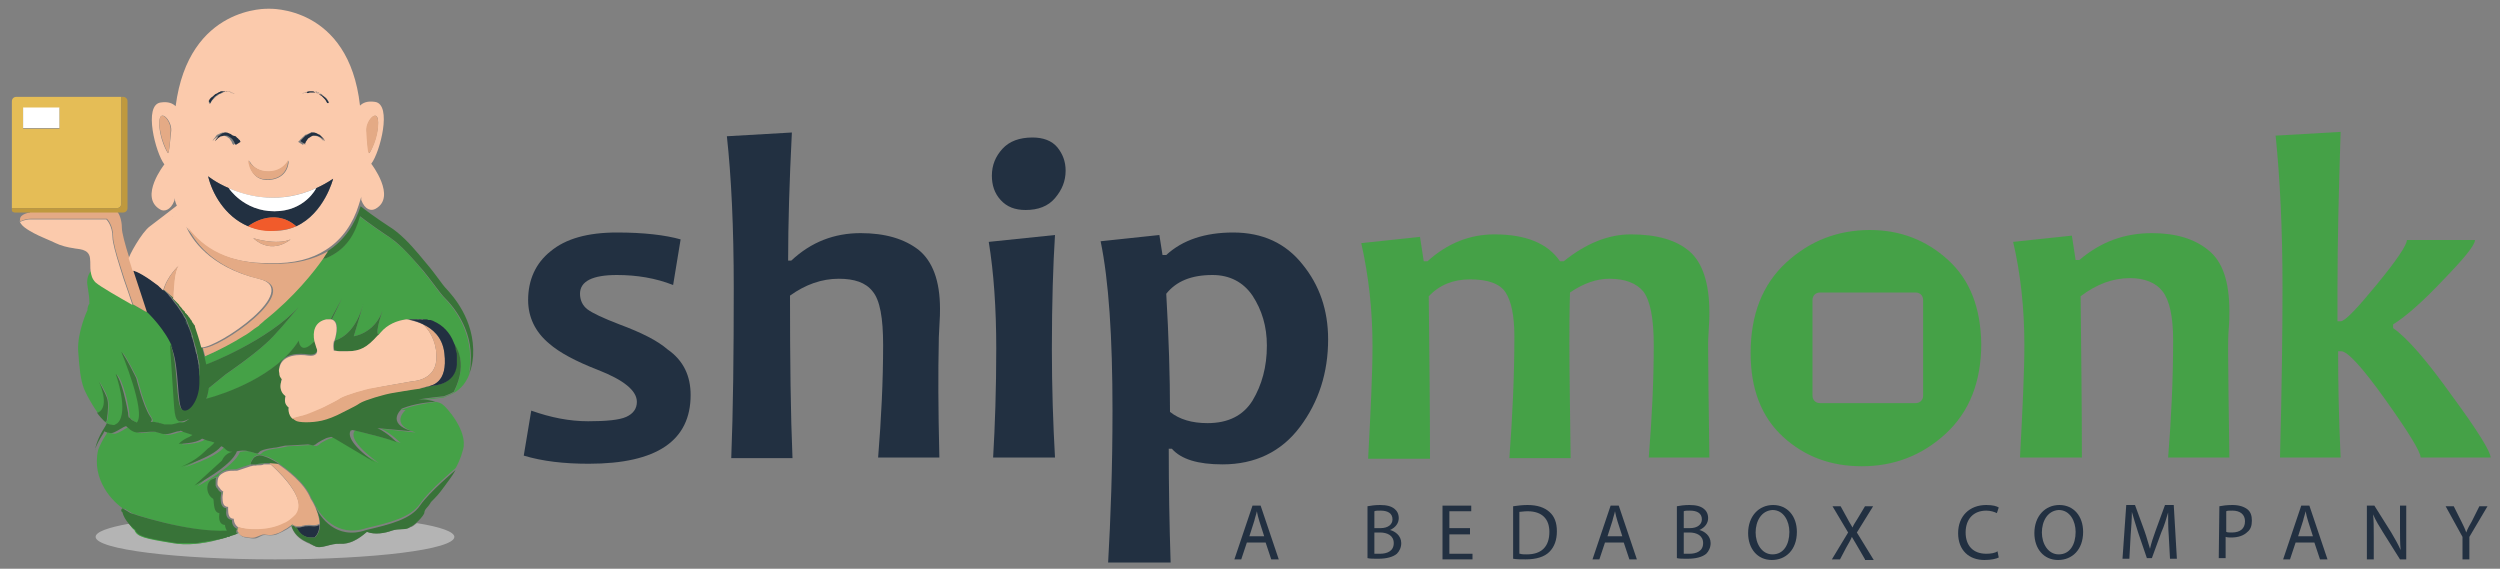 <?xml version="1.0" encoding="utf-8"?>
<!-- Generator: Adobe Illustrator 21.0.2, SVG Export Plug-In . SVG Version: 6.00 Build 0)  -->
<svg version="1.1" id="Layer_1" xmlns="http://www.w3.org/2000/svg" xmlns:xlink="http://www.w3.org/1999/xlink" x="0px" y="0px"
	 viewBox="0 0 400 91" style="enable-background:new 0 0 400 91;" xml:space="preserve">
<rect x="0" y="0" width="400" height="91" fill="#808080" stroke="none"/>
<style type="text/css">
	.st0{fill:#223041;}
	.st1{fill:#45A147;}
	.st2{fill:none;}
	.st3{fill:#B4B4B4;}
	.st4{fill:#FBCAAC;}
	.st5{fill:#E4AA85;}
	.st6{fill:#387338;}
	.st7{fill:#E5BD56;}
	.st8{fill:#BF993E;}
	.st9{fill:#FFFFFF;}
	.st10{fill:#F15B2B;}
</style>
<g>
	<g>
		<g>
			<g>
				<path class="st0" d="M110.5,63.2c0,7.3-5.4,11-16.3,11c-4,0-7.4-0.4-10.4-1.3l1.2-7.2c3.1,1.1,6.1,1.7,9.1,1.7
					c2.9,0,5-0.2,6.1-0.7c1.1-0.5,1.7-1.3,1.7-2.4c0-1.8-2.1-3.5-6.2-5.1c-3.6-1.4-6.2-2.8-7.8-4.2c-2.3-1.9-3.4-4.3-3.4-7
					c0-3.2,1.2-5.9,3.6-7.8c2.4-2,5.9-3,10.6-3c4.3,0,7.7,0.4,10.2,1.1l-1.2,7.3c-2.8-1.1-5.8-1.6-9-1.6c-3.9,0-5.9,1-5.9,3
					c0,1,0.4,1.9,1.2,2.5c0.8,0.6,2.5,1.4,5.1,2.4c3.5,1.3,6.1,2.6,7.7,4C109.4,57.7,110.5,60.2,110.5,63.2z"/>
				<path class="st0" d="M150.3,73.2h-9.8c0.5-6.2,0.8-12.2,0.8-18c0-4.3-0.5-7.2-1.7-8.6c-1.1-1.4-2.9-2-5.4-2
					c-2.7,0-5.3,0.9-7.8,2.7c0,10.4,0.1,19,0.4,26H117c0.3-7.6,0.4-16.7,0.4-27.2c0-9.8-0.4-17.9-1.1-24.3l10.4-0.6
					c-0.4,7.9-0.6,14.7-0.6,20.5h0.5c3.2-3,6.9-4.4,11.1-4.4c3.9,0,7,0.9,9.3,2.7c2.2,1.8,3.4,4.9,3.4,9.4c0,0.5,0,1.4-0.1,2.8
					c-0.1,1.4-0.1,2.4-0.1,2.8C150.1,59.1,150.1,65.2,150.3,73.2z"/>
				<path class="st0" d="M168.8,73.2h-9.9c0.3-5.1,0.5-10.9,0.5-17.4c0-6.5-0.4-12.2-1.2-17.1l10.6-1.1c-0.3,4.7-0.5,10.8-0.5,18.2
					C168.3,62.1,168.5,67.9,168.8,73.2z M170.5,27.3c0,1.7-0.6,3.1-1.7,4.4c-1.1,1.3-2.7,1.9-4.7,1.9c-1.7,0-3-0.5-4-1.6
					c-1-1.1-1.4-2.4-1.4-3.9c0-1.7,0.6-3.1,1.7-4.3c1.1-1.2,2.7-1.8,4.8-1.8c1.7,0,3.1,0.5,4,1.6C170,24.6,170.5,25.8,170.5,27.3z"
					/>
				<path class="st0" d="M212.5,54.3c0,5.3-1.5,10-4.5,14c-3,4-7.2,6-12.4,6c-3.9,0-6.6-0.8-8.1-2.5H187c0,6,0.1,12.1,0.3,18.2h-10
					c0.4-7,0.7-15.1,0.7-24.3c0-11.8-0.6-20.8-1.9-27.1l9.4-1l0.5,3.2h0.6c2.6-2.4,6.2-3.6,10.7-3.6c4.7,0,8.4,1.7,11.1,5.1
					C211.1,45.6,212.5,49.6,212.5,54.3z M202.7,55.3c0-3.1-0.8-5.7-2.3-8c-1.5-2.2-3.7-3.3-6.4-3.3c-3.4,0-5.8,1-7.4,3
					c0.4,6.9,0.6,13.2,0.6,18.9c1.5,1.2,3.5,1.8,6,1.8c3.3,0,5.7-1.2,7.2-3.6C201.9,61.6,202.7,58.7,202.7,55.3z"/>
				<path class="st1" d="M273.5,73.2h-9.7c0.5-6.2,0.8-12.2,0.8-18c0-4.4-0.6-7.2-1.7-8.6c-1.1-1.3-2.9-2-5.4-2
					c-2,0-4.1,0.7-6.3,2.2c-0.1,3.1-0.1,5.8-0.1,8.2c0,4.1,0.1,10.2,0.2,18.3h-9.8c0.5-6.7,0.8-13.2,0.8-19.5c0-3.3-0.5-5.6-1.4-7
					c-0.9-1.4-2.8-2.1-5.7-2.1c-2.7,0-4.9,0.9-6.6,2.7c0.1,9.7,0.2,18.3,0.2,26h-9.9c0.4-7.6,0.7-13.6,0.7-18
					c0-5.7-0.6-11.2-1.8-16.5l9.4-1l0.6,3.9h0.6c3.2-2.9,6.8-4.3,10.7-4.3c5,0,8.5,1.4,10.5,4.3h0.6c3.6-2.9,7.2-4.3,10.7-4.3
					c4.2,0,7.3,0.9,9.4,2.7c2.1,1.8,3.2,5.1,3.2,9.8c0,0.5,0,1.4-0.1,2.7c-0.1,1.3-0.1,2.2-0.1,2.7
					C273.3,59.1,273.4,65.2,273.5,73.2z"/>
				<path class="st1" d="M356.7,73.2h-9.8c0.5-6.2,0.8-12.4,0.8-18.8c0-3.8-0.6-6.4-1.7-7.8c-1.1-1.4-2.9-2.1-5.2-2.1
					c-2.8,0-5.4,1-7.9,2.9c0.1,9.5,0.2,18.1,0.2,25.8h-9.9c0.4-7.6,0.7-13.7,0.7-18c0-5.8-0.6-11.4-1.8-16.5l9.4-1l0.6,3.9h0.6
					c3.4-2.9,7.2-4.3,11.6-4.3c3.8,0,6.8,0.9,9,2.7c2.3,1.8,3.4,5,3.4,9.8c0,0.7,0,1.7-0.1,2.8c-0.1,1.2-0.1,2.4-0.1,3.6
					C356.5,59.5,356.6,65.2,356.7,73.2z"/>
				<path class="st1" d="M398.5,73.2h-11.2c0-0.9-1.9-4-5.6-9.2c-3.7-5.2-6.1-7.8-7.1-7.8h-0.5c0,5,0.1,10.7,0.4,17h-9.7
					c0.3-11.4,0.4-20.5,0.4-27.2c0-9.3-0.4-17.4-1.1-24.3l10.4-0.6c-0.3,9.3-0.5,17.6-0.5,24.9c0,0.9,0,2.7,0,5.4h0.5
					c0.7,0,2.6-2,5.8-5.9c3.2-3.9,4.8-6.3,4.8-7.1h10.9c0,0.8-1.7,2.9-5,6.3c-3.3,3.5-6,5.9-8.1,7.2v0.6c2.3,1.6,5.4,5.2,9.4,10.8
					C396.5,69,398.5,72.3,398.5,73.2z"/>
			</g>
			<path class="st1" d="M311.7,41.6c-3.5-3.2-7.7-4.8-12.5-4.8c-5.1,0-9.6,1.7-13.4,5.2c-3.8,3.5-5.7,8.3-5.7,14.5
				c0,5.7,1.7,10.2,5.2,13.4c3.5,3.2,7.7,4.7,12.6,4.7c5.1,0,9.6-1.7,13.4-5.2c3.8-3.5,5.7-8.3,5.7-14.4
				C316.9,49.2,315.2,44.8,311.7,41.6z M307.7,63.3c0,0.7-0.5,1.2-1.2,1.2h-15.3c-0.7,0-1.2-0.5-1.2-1.2V48c0-0.7,0.5-1.2,1.2-1.2
				h15.3c0.7,0,1.2,0.5,1.2,1.2V63.3z"/>
		</g>
		<g>
			<path class="st2" d="M24.6,67.9c0.1,0,0.2,0,0.3,0C24.7,67.9,24.6,67.9,24.6,67.9z"/>
			<path class="st2" d="M18.5,68.1C18.5,68.1,18.5,68.1,18.5,68.1c0,0-0.1,0-0.2,0C18.3,68.1,18.4,68.1,18.5,68.1z"/>
			<path class="st2" d="M21,67.2c-0.1-0.1-0.1-0.1-0.2-0.1C20.9,67.1,20.9,67.2,21,67.2z"/>
			<path class="st2" d="M33.1,63.9C33.1,63.9,33.1,63.9,33.1,63.9c0.2-0.4,0.3-0.9,0.4-1.5c0,0,0-0.1,0-0.1
				C33.4,62.9,33.3,63.4,33.1,63.9C33.1,63.9,33.1,63.9,33.1,63.9z"/>
			<path class="st2" d="M35.7,78.5c-0.1-0.1-0.2-0.1-0.3-0.2C35.4,78.4,35.6,78.5,35.7,78.5z"/>
			<path class="st2" d="M34.8,77.4c0-0.1,0-0.2,0-0.3C34.8,77.2,34.8,77.3,34.8,77.4z"/>
			<path class="st2" d="M35,77.9c-0.1-0.1-0.1-0.2-0.2-0.4C34.9,77.6,35,77.7,35,77.9z"/>
			<path class="st2" d="M35.3,78.2c-0.1-0.1-0.1-0.2-0.2-0.3C35.1,78,35.2,78.1,35.3,78.2z"/>
			<path class="st2" d="M32.8,56.8C32.8,56.8,32.8,56.8,32.8,56.8c0,0,0,0.1,0,0.1c2.3-1,4.4-2.1,6.3-3.4
				C37.2,54.8,35.1,55.9,32.8,56.8C32.8,56.9,32.8,56.8,32.8,56.8z"/>
			<path class="st2" d="M22.2,67.9L22.2,67.9C22.2,67.9,22.2,67.9,22.2,67.9C22.2,67.9,22.2,67.9,22.2,67.9z"/>
			<path class="st2" d="M39.8,53c-0.2,0.1-0.4,0.3-0.6,0.4C39.4,53.3,39.6,53.2,39.8,53z"/>
			<path class="st2" d="M42.2,51.3C42.2,51.3,42.2,51.3,42.2,51.3C42.2,51.3,42.2,51.3,42.2,51.3z"/>
			<path class="st2" d="M41.4,51.9c-0.1,0.1-0.2,0.1-0.2,0.2C41.3,52,41.4,51.9,41.4,51.9z"/>
			<path class="st2" d="M21.3,67.5C21.3,67.5,21.3,67.5,21.3,67.5C21.3,67.5,21.3,67.5,21.3,67.5z"/>
			<path class="st2" d="M40.6,52.5c-0.1,0.1-0.3,0.2-0.4,0.3C40.4,52.7,40.5,52.6,40.6,52.5z"/>
			<path class="st3" d="M38.2,84.3C38.2,84.4,38.1,84.4,38.2,84.3L38.2,84.3C38.2,84.4,38.2,84.4,38.2,84.3z"/>
			<path class="st3" d="M38.1,85C38.1,85,38.1,85,38.1,85C38.1,85,38.1,85,38.1,85z"/>
			<path class="st3" d="M49.9,86C49.8,86,49.8,86,49.9,86C49.8,86,49.8,86,49.9,86z"/>
			<path class="st3" d="M49.4,86C49.4,86,49.4,86,49.4,86C49.4,86,49.4,86,49.4,86z"/>
			<path class="st3" d="M46.7,84.2L46.7,84.2c0,0,0.1-0.1,0.1-0.1C46.8,84.1,46.7,84.1,46.7,84.2z"/>
			<path class="st3" d="M62.7,84.9c-1.1,0.4-2.7,0.7-4,0.2c-1.4,1.3-2.8,2-4.3,1.9c-1.5-0.1-3,0.9-4,0.4c-1-0.5-3.1-1-3.8-3.2
				c-0.1,0.1-0.3,0.2-0.4,0.3c-0.1,0.1-0.2,0.1-0.3,0.2c-0.1,0-0.1,0.1-0.2,0.1c0,0,0,0,0,0c-0.5,0.3-1,0.5-1.4,0.7
				c-1.3,0.4-1.7-0.1-2.4,0.2c-1,0.5-0.9,0.6-2.6,0.3c-0.2,0-0.3-0.1-0.4-0.1c0,0,0,0,0,0c-0.3-0.1-0.6-0.4-0.7-0.7c0,0,0,0,0,0
				c0,0,0,0,0,0c0,0,0,0.1,0,0.1c-0.4,0.2-0.9,0.3-0.9,0.3s-5.1,2.1-9.6,1.3c-4.5-0.8-5.8-1-6.1-2.1c-0.3-0.3-0.7-0.6-1-1
				c-3.3,0.6-5.3,1.3-5.3,2.1c0,2,12.9,3.6,28.7,3.6c15.9,0,28.7-1.6,28.7-3.6c0-0.8-2.2-1.6-6-2.2c-0.4,0.3-0.7,0.6-0.9,0.6
				C65.1,84.8,63.8,84.5,62.7,84.9z"/>
			<path class="st3" d="M50.3,85.9C50.4,85.9,50.4,85.9,50.3,85.9C50.4,85.9,50.4,85.9,50.3,85.9C50.4,85.9,50.4,85.9,50.3,85.9
				L50.3,85.9z"/>
			<path class="st0" d="M49.4,86C49.4,86,49.4,86,49.4,86c0.1,0,0.1,0,0.1,0c0.1,0,0.2,0,0.3,0c0,0,0,0,0,0c0.1,0,0.2,0,0.3,0
				c0,0,0,0,0,0c0.1,0,0.1,0,0.2,0c0,0,0,0,0,0c0,0,0.1,0,0.1-0.1c0.5-0.5,0.7-1.2,0.7-1.9c0,0,0,0,0,0c-0.7,0.4-1.2,0.1-2,0.2
				c-0.1,0-0.1,0-0.2,0c0,0,0,0,0,0c-0.2,0-0.3,0.1-0.5,0.1c-0.1,0-0.3,0.1-0.4,0.1c0,0-0.1,0-0.1,0c-0.2,0-0.3,0-0.4,0c0,0,0,0,0,0
				c0,0-0.1,0-0.1,0C47.9,85.5,48.7,85.9,49.4,86z"/>
			<path class="st0" d="M25.4,45.7C25.4,45.7,25.4,45.7,25.4,45.7c-1.9-1.4-3.6-2.4-4.2-2.4h0c0.9,2.9,1.9,5.7,2.2,6.7
				c0,0,3.1,2.8,4.2,6c1.1,3.1,0.7,8.8,1.6,9.7c1,0.9,2.8-1.4,2.8-4.2c0-0.1,0-0.3,0-0.4c0,0,0-0.1,0-0.1c0,0,0-0.1,0-0.1
				c0-0.1,0-0.2,0-0.2c0,0,0,0,0,0c0-0.1,0-0.2,0-0.3c0,0,0,0,0,0c0-0.2,0-0.5-0.1-0.7c0-0.1,0-0.1,0-0.2c0-0.2-0.1-0.5-0.1-0.7
				c0-0.1,0-0.2,0-0.3c0-0.2-0.1-0.4-0.1-0.6c0-0.1,0-0.2-0.1-0.4c0-0.2-0.1-0.4-0.1-0.6c0-0.1,0-0.2-0.1-0.3
				c-0.1-0.3-0.1-0.6-0.2-0.9c0-0.1-0.1-0.2-0.1-0.3C31,55,31,54.8,30.9,54.6c0-0.1-0.1-0.3-0.1-0.4c-0.1-0.2-0.1-0.5-0.2-0.7
				c0-0.1-0.1-0.2-0.1-0.3c-0.1-0.3-0.2-0.7-0.4-1c0-0.1-0.1-0.2-0.1-0.3c-0.1-0.3-0.2-0.5-0.3-0.8c-0.1-0.1-0.1-0.2-0.2-0.3
				c-0.1-0.2-0.2-0.5-0.4-0.7C29,50,29,49.9,28.9,49.8c-0.2-0.3-0.4-0.6-0.6-0.9c0,0-0.1-0.1-0.1-0.1c-0.2-0.3-0.4-0.5-0.6-0.8
				c-0.1-0.1-0.1-0.2-0.2-0.3c-0.2-0.2-0.4-0.4-0.5-0.6c-0.1-0.1-0.2-0.2-0.2-0.2c-0.3-0.3-0.5-0.5-0.8-0.8
				c-0.1-0.1-0.2-0.1-0.2-0.2C25.6,45.8,25.5,45.8,25.4,45.7z"/>
			<path class="st1" d="M32,60.6c0-0.1,0-0.2,0-0.2c0,0,0,0,0,0C32,60.4,32,60.5,32,60.6C32,60.6,32,60.6,32,60.6z"/>
			<path class="st1" d="M30.1,50.1C30,50.1,30,50,29.9,49.9C30,50,30,50.1,30.1,50.1z"/>
			<path class="st1" d="M31.9,59.2C31.9,59.1,31.9,59.1,31.9,59.2c0-0.1,0-0.2,0-0.3c0,0,0-0.1,0-0.1c0,0,0-0.1,0-0.1
				c0,0.2,0.1,0.5,0.1,0.7C31.9,59.3,31.9,59.2,31.9,59.2z"/>
			<path class="st1" d="M32,60.2c0-0.1,0-0.1,0-0.2c0-0.1,0-0.1,0-0.2c0,0,0-0.1,0-0.1c0,0,0-0.1,0-0.1C31.9,59.8,31.9,60,32,60.2
				C32,60.2,32,60.2,32,60.2z"/>
			<path class="st1" d="M32,61.3C32,61.3,32,61.2,32,61.3c0-0.1,0-0.1,0-0.2c0,0.1,0,0.3,0,0.4C32,61.4,32,61.4,32,61.3z"/>
			<path class="st1" d="M28.3,48.9c0.2,0.3,0.4,0.6,0.6,0.9C28.7,49.5,28.5,49.2,28.3,48.9z"/>
			<path class="st1" d="M29.1,50.1c0.1,0.2,0.3,0.5,0.4,0.7C29.3,50.6,29.2,50.3,29.1,50.1z"/>
			<path class="st1" d="M29.6,51.2c0.1,0.3,0.2,0.5,0.3,0.8C29.9,51.7,29.7,51.4,29.6,51.2z"/>
			<path class="st1" d="M33.1,63.9L33.1,63.9C33.1,63.9,33.1,63.9,33.1,63.9C33.1,63.9,33.1,63.9,33.1,63.9z"/>
			<path class="st1" d="M31.1,51.6C31.1,51.6,31.1,51.6,31.1,51.6C31.1,51.6,31.1,51.6,31.1,51.6z"/>
			<path class="st1" d="M31.7,57.8c0,0.2,0.1,0.4,0.1,0.6C31.7,58.2,31.7,58,31.7,57.8z"/>
			<path class="st1" d="M26.9,47.1c0.2,0.2,0.4,0.4,0.5,0.6C27.3,47.5,27.1,47.3,26.9,47.1z"/>
			<path class="st1" d="M30.1,52.2c0.1,0.3,0.3,0.7,0.4,1C30.3,52.8,30.2,52.5,30.1,52.2z"/>
			<path class="st1" d="M27.7,48c0.2,0.3,0.4,0.5,0.6,0.8C28.1,48.5,27.9,48.2,27.7,48z"/>
			<path class="st1" d="M31.5,56.8c0,0.2,0.1,0.4,0.1,0.6C31.6,57.2,31.5,57,31.5,56.8z"/>
			<path class="st1" d="M30.6,53.5c0.1,0.2,0.2,0.5,0.2,0.7C30.7,54,30.6,53.7,30.6,53.5z"/>
			<path class="st1" d="M29.4,49.3c-0.2-0.2-0.3-0.4-0.5-0.6C29.1,49,29.2,49.2,29.4,49.3z"/>
			<path class="st1" d="M25.9,46.1c0.3,0.2,0.6,0.5,0.8,0.8C26.4,46.6,26.2,46.3,25.9,46.1z"/>
			<path class="st1" d="M31.2,55.6c0.1,0.3,0.2,0.6,0.2,0.9C31.3,56.2,31.3,55.9,31.2,55.6z"/>
			<path class="st1" d="M30.9,54.6c0.1,0.2,0.1,0.4,0.2,0.7C31,55,31,54.8,30.9,54.6z"/>
			<path class="st1" d="M25.9,46.1c0.1,0.1,0.3,0.2,0.4,0.3c0,0,0,0,0,0C26.1,46.3,26,46.2,25.9,46.1z"/>
			<path class="st1" d="M18.5,68.1c0.2-0.1,0.5-0.3,0.5-0.3c1.9-1.8-0.3-7.9-0.3-7.9c1.1,1.1,1.9,5.2,2,6.3c0,0,0,0.1,0,0.1
				c0,0,0,0,0,0c0,0,0,0,0,0c0,0.3,0.1,0.6,0.1,0.6c0,0,0,0,0,0c0,0,0.1,0.1,0.2,0.1c0.1,0.1,0.2,0.2,0.3,0.3c0,0,0,0,0,0
				c0.2,0.2,0.5,0.3,0.8,0.4c0,0,0,0,0,0l0,0c1.5-1.6-2.5-11.3-2.5-11.3c0.6,0.6,2.4,4.2,2.4,4.2s1.1,4.5,2.2,6.1
				c0.3,0.5,0.3,0.7,0.1,0.9c0.1,0,0.1,0,0.2,0c0.1,0,0.2,0,0.3,0c0.2,0,0.4,0,0.6,0.1c0.2,0,0.3,0.1,0.3,0.1c0.1,0,0.3,0.1,0.4,0.1
				c0.1,0.1,0.2,0.1,0.4,0.1c0.1,0,0.2,0,0.3,0c0,0,0.1,0,0.1,0c0.1,0,0.2,0,0.3,0c0,0,0.1,0,0.1,0c0.1,0,0.2,0,0.3,0c0,0,0,0,0.1,0
				c0.4-0.1,0.8-0.2,1.2-0.3c0,0,0,0,0.1,0c0.1,0,0.2,0,0.3,0c0.1,0,0.1,0,0.2,0c0,0,0,0,0,0c0.1,0,0.2-0.1,0.3-0.1c0,0,0,0,0,0
				c0.2-0.1,0.5-0.3,0.7-0.5c-2.2,1.1-2.2,0.2-2.5-2.7c-0.2-2.8-0.6-9-0.6-9l0-0.3c0,0.1,0.1,0.2,0.1,0.3c0.1,0.1,0.1,0.3,0.2,0.5
				c-1.1-3.1-4.2-6-4.2-6s0,0-0.1,0c0,0,0,0,0,0c0,0-0.1-0.1-0.2-0.1c0,0,0,0,0,0c-0.4-0.2-1.1-0.6-1.9-1.1l0,0
				c-2.1-1.2-5.1-2.9-5.8-3.7c-0.6-0.6-0.8-1.2-0.8-1.8c0,0-1,0.9-0.7,2.5c0.2,1.2,0.3,2.1,0.3,2.6c0,0.2,0,0.3,0,0.3
				s-0.3,0.3-0.3,1c0,0,0,0,0,0c-0.1,0.2-1.6,3.5-1.5,6.4c0.2,3.1,0.4,4.7,0.9,6.1c0.5,1.3,2.3,4.4,3.4,5.3
				c-0.4-0.3-0.8-0.8-1.2-1.4c0.1,0,0.2,0,0.2,0c2-1,0.1-5,0.1-5s1.1,1.8,1.3,2.6c0.3,0.8,0.2,2.2,0,3.5c-0.1,0.4-0.2,0.5-0.4,0.4
				c0,0,0.1,0.1,0.1,0.1c0.2,0.1,0.3,0.2,0.4,0.2c0.3,0.2,0.5,0.2,1,0.3C18.4,68.1,18.4,68.1,18.5,68.1z"/>
			<path class="st1" d="M27.8,47.8c0.3,0.3,0.5,0.5,0.8,0.8C28.4,48.3,28.1,48,27.8,47.8z"/>
			<path class="st4" d="M34.8,77.4c0,0,0,0.1,0,0.1c0,0.1,0.1,0.3,0.2,0.4c0,0,0,0.1,0.1,0.1c0.1,0.1,0.1,0.2,0.2,0.3
				c0,0,0.1,0.1,0.1,0.1c0.1,0.1,0.2,0.2,0.3,0.2c0,0,0,0.1,0,0.1c0,0,0,0,0,0c0,0.2-0.1,0.5-0.1,0.9c0,0.7,0.1,1.5,0.9,1.5
				c0,0,0,0.1,0,0.1c0,0,0,0,0,0c0,0.1,0,0.2,0,0.3c0,0.7,0.1,1.5,0.9,1.5c0,0.4,0.2,1.1,0.8,1.4c1.3,0.5,4.7,0.7,7.3-0.6
				c0.3-0.1,0.6-0.3,0.9-0.5c0,0,0,0,0,0c0.3-0.2,0.5-0.4,0.7-0.6c0.1-0.1,0.2-0.2,0.3-0.3c2.1-2.7-3.7-7.7-4.1-8.1
				c-0.4,0-0.7,0-0.9,0c-0.1,0-0.3,0-0.4,0.1c-0.4,0.1-0.8,0-1.1,0.1c-0.1,0-0.2,0-0.3,0c-0.2,0-0.3,0.1-0.5,0.1
				c-1,0.3-1.7,0.6-2.1,0.7c-0.4,0.1-1.5-0.2-2.5,0.5c-0.5,0.3-0.7,0.8-0.7,1.4c0,0.1,0,0.1,0,0.2C34.8,77.2,34.8,77.3,34.8,77.4z"
				/>
			<path class="st5" d="M47.3,82.3c-0.1,0.1-0.2,0.2-0.3,0.3c-0.2,0.2-0.5,0.4-0.7,0.6c0,0,0,0,0,0c-0.3,0.2-0.6,0.4-0.9,0.5
				c-2.5,1.3-6,1.1-7.3,0.6c0,0,0,0.1,0,0.1c0,0,0,0,0,0c-0.1,0.1-0.1,0.2-0.1,0.4c0,0,0,0.1,0,0.1c0,0,0,0,0,0c0,0.1,0,0.1,0.1,0.2
				c0.1,0.3,0.4,0.6,0.7,0.7c0,0,0,0,0,0c0.1,0.1,0.3,0.1,0.4,0.1c1.6,0.3,1.5,0.1,2.6-0.3c0.7-0.3,1.1,0.3,2.4-0.2
				c0.4-0.1,0.8-0.3,1.4-0.7c0,0,0,0,0,0c0.1,0,0.1-0.1,0.2-0.1c0.1-0.1,0.2-0.1,0.3-0.2c0.1-0.1,0.3-0.2,0.4-0.3
				c0.1,0,0.1-0.1,0.2-0.1c0,0,0.1-0.1,0.1-0.1c0.1,0.1,0.2,0.2,0.3,0.2c0.1,0,0.2,0,0.2,0.1c0,0,0,0,0,0c0,0,0,0,0.1,0c0,0,0,0,0,0
				c0,0,0.1,0,0.1,0c0,0,0,0,0,0c0.1,0,0.3,0,0.4,0c0,0,0.1,0,0.1,0c0.1,0,0.3,0,0.4-0.1c0.2,0,0.4-0.1,0.5-0.1c0,0,0,0,0,0
				c0.1,0,0.1,0,0.2,0c0.7-0.1,1.3,0.2,2-0.2c0,0,0,0,0,0c0-0.1,0-0.2,0-0.2c-0.1-1.9-1.4-3.8-1.4-3.8c-1-2.6-4.1-4.8-5.3-5.6
				c-0.3-0.1-0.8-0.1-1.3-0.1C43.7,74.6,49.4,79.5,47.3,82.3z"/>
			<path class="st1" d="M72.9,56.4c0,0.2,0.1,0.4,0.1,0.6C72.9,56.8,72.9,56.6,72.9,56.4z"/>
			<path class="st1" d="M53.5,56.1c0.3,0,0.6,0,0.9,0.1C54.1,56.1,53.8,56.1,53.5,56.1C53.5,56.1,53.5,56.1,53.5,56.1z"/>
			<path class="st1" d="M64.9,65.6c0,0-2.7,2.3,1.6,3.6L61,68.6c1.7,0.8,3.1,2.3,3.1,2.3c-0.8-0.5-6.2-1.7-7.1-2
				c-0.1,0-0.2,0.1-0.3,0.1c-0.3,0.5-0.6,1.8,3.9,5.1l-6.4-3.8L53.5,70c-0.5,0.1-0.8,0.2-0.8,0.2s-1.3,0.5-1.7,1
				c-0.8,0.3,0.1,0.2-1.2,0c-1.3,0.1-3.7,0.2-3.7,0.2l-1.4,0.3c0,0-2.2,0.2-2.7,0.7c-0.5,0.5-0.4,0.3-1.8-0.1
				c-0.6-0.2-1.2-0.1-1.8,0c-0.9,2.4-6.8,5.5-6.8,5.5l4.4-4c0.4-1,1.1-1.3,1.7-1.4c-0.4,0-0.8-0.1-1.1-0.4c-0.2-0.2-0.4-0.4-0.7-0.5
				l-0.1,0.1c-1.4,1.7-6.4,3.2-6.4,3.2s2.2-0.8,3.9-2.5c0.2-0.2,0.5-0.4,0.7-0.6l0,0l0,0c0,0,0.1-0.1,0.1-0.1
				c0.2-0.1,0.5-0.4,0.7-0.7c-0.6-0.2-1.1-0.3-1.1-0.3l-0.8-0.3l-0.1,0c-1,0.8-3.7,0.8-3.7,0.8c0.7-0.6,1.2-0.9,1.7-1.1l0,0l0.5-0.3
				l-1.5-0.5c0,0-0.1-0.1-0.4-0.2c-0.1,0-0.2,0.1-0.3,0.1c-0.7,0-1.9,0.8-3,0.3c-0.1-0.1-0.3-0.1-0.4-0.1c0,0-0.1,0-0.3-0.1
				c-0.9-0.2-1.8,0-2.7,0.1c-1.1,0-1.8-0.9-2-1c-0.2-0.1-1.8,1.2-2.5,1.1c-0.5-0.1-0.7-0.1-1-0.3l-0.2,0.4c-0.6,0.9-1,1.7-1.3,2.5
				c-1.1,4.8,2.4,8.4,4.2,9.5c0,0,0-0.1,0.1-0.1c0,0,0.4,0.3,0.8,0.5c0.1,0.1,0.3,0.2,0.5,0.3c0,0,9,3.1,15.4,2.8
				c-0.2-0.3-0.3-0.7-0.3-0.9c-1-0.1-1-1.1-0.9-1.9C34,82,34.3,80,34.4,79.6c-1.1-0.6-1.2-2.4-0.2-3.1c0.2-0.1,0.5-0.2,0.7-0.3
				c-0.1,0.2-0.1,0.5-0.1,0.7c0-0.6,0.2-1.1,0.7-1.4c1.1-0.6,2.1-0.3,2.5-0.5c0.3-0.1,1.1-0.4,2.1-0.7c0.2-0.1,0.3-0.1,0.5-0.1
				c-0.2,0-0.4,0-0.4,0c-0.3-0.1,0.3-0.9,0.3-0.9l0,0c0.1-0.2,0.4-0.4,0.8-0.5c0.3-0.1,0.7,0.1,1.2,0.2c0,0,0,0,0,0
				c0.7,0.1,2.3,1.2,2.3,1.2c-0.1,0-0.2,0-0.3-0.1c1.2,0.8,4.3,3,5.3,5.6c0,0,1.3,2,1.4,3.8c0,0,0-0.1,0-0.1c0-0.9-0.4-1.8-0.7-2.5
				c0.7,1.4,3.3,5.2,8.1,3.6c3.8-0.9,7.1-1.7,8.6-3.9c1.5-2.2,5.7-5.7,5.7-5.7c-0.6,1-1.3,1.9-2,2.9c-1.3,1.8-1.9,2-2.1,2.5
				c-0.2,0.5-0.9,0.9-0.9,1.4c0,0.5-1.8,2.3-2.3,2.3c-0.5,0.6-1.8,0.2-2.9,0.6c-1.1,0.4-2.7,0.7-4,0.2c-1.4,1.3-2.8,2-4.3,1.9
				c-1.5-0.1-3,0.9-4,0.4c-0.1-0.1-0.2-0.1-0.4-0.2c-0.1-0.1-0.3-0.1-0.4-0.2c0,0-0.1,0-0.1-0.1c0,0,0,0,0,0c-1-0.4-2.3-1.1-2.8-2.6
				c0,0,0.1-0.1,0.1-0.1c0,0,0,0,0,0c-0.1,0-0.1,0.1-0.2,0.1c0.7,2.2,2.8,2.7,3.8,3.2c1,0.5,2.5-0.5,4-0.4c1.5,0.1,2.9-0.7,4.3-1.9
				c1.3,0.5,2.9,0.2,4-0.2c1.1-0.4,2.4,0,2.9-0.6c0.2,0,0.6-0.2,0.9-0.6c0.6-0.6,1.3-1.4,1.3-1.7c0-0.5,0.6-0.9,0.9-1.4
				c0.2-0.5,0.8-0.7,2.1-2.5c1.3-1.8,2.5-3,3.3-6c0.8-3-2.8-6.9-3.3-7.2c-0.1-0.1-0.5-0.3-1-0.4c-1.6,0.2-4,0.6-5.6,1.3L64.9,65.6z
				 M50.3,80.7L50.3,80.7C50.3,80.7,50.3,80.7,50.3,80.7C50.3,80.7,50.3,80.7,50.3,80.7z"/>
			<path class="st1" d="M72.6,55.4c0.1,0.2,0.1,0.3,0.1,0.5C72.7,55.7,72.7,55.6,72.6,55.4z"/>
			<path class="st1" d="M75.2,58.2c0.4-5.8-3.3-9.7-4.1-10.5c-0.8-0.8-1.7-2.2-3.4-4.3c-1.4-1.7-2.8-3.4-4.6-4.8
				c-0.4-0.4-0.9-0.7-1.4-1c-2.4-1.6-4.2-3-4.2-3c-0.8,2.8-2.1,5.4-5.4,6.7c0,0-0.4,0.1-0.6,0.1c-1.4,2-4.5,6.1-9.4,9.9
				c0,0,0,0-0.1,0.1c-0.2,0.2-0.5,0.4-0.7,0.6c-0.1,0.1-0.2,0.1-0.2,0.2c-0.2,0.1-0.4,0.3-0.6,0.4c-0.1,0.1-0.3,0.2-0.4,0.3
				c-0.1,0.1-0.3,0.2-0.4,0.3c-0.2,0.1-0.4,0.3-0.6,0.4c-0.1,0-0.1,0.1-0.2,0.1c-1.9,1.2-4,2.4-6.3,3.4c0.1,0.4,0.2,0.9,0.3,1.3
				c0,0,9.8-3.8,14.8-9.2c-1.5,1.8-3.8,4.6-5.3,5.9c-2.3,2.1-6.4,4.9-6.4,4.9s-1.6,1.3-2.7,2.2c0,0,0,0.1,0,0.1c0,0,0,0,0,0
				c0,0,0,0.1,0,0.1c0,0.6-0.2,1.1-0.3,1.5c2.9-0.8,11.1-3.6,14.8-9.3c0,0,0.2,2.7,2.6,0c-0.3-1.5,0-3.1,1.9-3.5
				c0.2,0,0.4-0.1,0.6,0c0.5-0.9,1.1-2,1.8-3.3l-1.6,3.3c1.2,0.3,0.8,2.1,0.5,3.4c1.5-0.5,3.4-1.9,4.5-5.8c-0.6,2.2-1.5,5.1-1.5,5.1
				s3.3-0.4,4.6-4.1c0,0-1.7,5-0.2,3.5c0,0,0,0,0,0c1.1-1.2,2.5-1.9,4.1-2.1c0,0,0,0,0,0h0c0,0,0.1,0,0.1,0c0.2,0,0.3,0,0.5,0
				c0.1,0,0.1,0,0.2,0c0.1,0,0.3,0,0.4,0c0.1,0,0.1,0,0.2,0c0,0,0,0,0.1,0h0c0,0,0,0,0,0c0.1,0,0.2,0,0.4,0c0.1,0,0.1,0,0.2,0
				c0,0,0.1,0,0.1,0c0,0,0.1,0,0.1,0c0.2,0,0.3,0,0.5,0.1c0,0,0,0,0,0c0.1,0,0.1,0,0.2,0c0.1,0,0.1,0,0.2,0c0.1,0,0.2,0,0.2,0.1
				c0,0,0,0,0,0c0.1,0,0.1,0,0.2,0c0,0,0,0,0,0c0,0,0,0,0.1,0l0,0c0.2,0,0.3,0.1,0.5,0.2c1.4,0.5,2.6,1.8,3.2,3.4c0,0,0-0.1,0-0.1
				c0,0,0,0,0,0.1c0,0,2.7,2.7,0.1,7.9c-0.7,0.4-1.4,0.6-1.6,0.7c0,0,0,0,0,0c-0.1,0-2,0.2-4,0.5v0c0.3,0,0.5,0,0.8,0
				c1.7-0.2,3.1-0.4,3.2-0.4c0,0,0,0,0,0c0.6-0.4,4.2-0.8,4.7-6.5c0,0,0-0.1,0-0.1c-0.1,1.1-0.3,2-0.6,2.8
				C75.1,59.2,75.2,58.7,75.2,58.2z"/>
			<path class="st1" d="M73,57.4c0,0.4,0,0.7,0,1.1C73,58.1,73,57.7,73,57.4z"/>
			<path class="st1" d="M21.5,84.8c0.4,1.1,1.7,1.4,6.1,2.1c4.5,0.8,9.6-1.3,9.6-1.3s0.4-0.1,0.9-0.3c0,0,0-0.1,0-0.1
				c-0.4,0.2-0.8,0.3-0.8,0.3s-0.1,0-0.3,0.1c0,0,0,0,0,0c0,0-0.1,0-0.2,0.1c0,0,0,0-0.1,0l0,0c0,0-0.1,0-0.1,0c0,0-0.1,0-0.1,0
				c0,0-0.1,0-0.1,0.1c-0.1,0-0.2,0.1-0.3,0.1c0,0-0.1,0-0.1,0c-0.1,0-0.2,0.1-0.3,0.1c0,0-0.1,0-0.1,0c-0.1,0-0.2,0.1-0.4,0.1
				c0,0-0.1,0-0.1,0c-0.1,0-0.3,0.1-0.4,0.1c0,0-0.1,0-0.1,0c-0.2,0-0.3,0.1-0.5,0.1c0,0-0.1,0-0.1,0c-0.2,0-0.3,0.1-0.5,0.1
				c0,0-0.1,0-0.1,0c-0.2,0-0.4,0.1-0.5,0.1c0,0,0,0-0.1,0c-0.2,0-0.4,0.1-0.6,0.1c0,0-0.1,0-0.1,0c-0.2,0-0.4,0.1-0.6,0.1
				c0,0-0.1,0-0.1,0c-0.2,0-0.4,0-0.6,0c0,0,0,0-0.1,0c-0.2,0-0.4,0-0.6,0c0,0-0.1,0-0.1,0c-0.2,0-0.4,0-0.6,0c0,0-0.1,0-0.1,0
				c-0.2,0-0.4,0-0.6,0c0,0-0.1,0-0.1,0c-0.2,0-0.4-0.1-0.7-0.1c-4.5-0.8-5.8-1-6.1-2.1c-0.1-0.1-0.2-0.1-0.3-0.2c0,0,0,0-0.1-0.1
				c-0.2-0.2-0.4-0.4-0.6-0.6c0,0,0,0,0,0c-0.5-0.6-0.9-1.2-1-1.8c0,0,0,0,0,0c0-0.1,0-0.1,0-0.2c0,0.5,0.4,1.3,0.9,1.9
				C20.8,84.2,21.2,84.6,21.5,84.8z"/>
			<path class="st1" d="M40.8,74.3c0.3,0,0.6,0,1.1-0.1c0.1,0,0.3,0,0.4-0.1c-0.1,0-0.2,0-0.2,0C41.9,74.1,41.3,74.2,40.8,74.3z"/>
			<path class="st1" d="M36.4,81.1c0,0.1,0,0.2,0,0.3C36.4,81.3,36.4,81.2,36.4,81.1C36.4,81.1,36.4,81.1,36.4,81.1z"/>
			<path class="st1" d="M35.7,78.6c0,0.2-0.1,0.5-0.1,0.9C35.6,79.1,35.6,78.8,35.7,78.6C35.7,78.6,35.7,78.6,35.7,78.6z"/>
			<path class="st1" d="M38.1,84.4L38.1,84.4c-0.1,0.1-0.1,0.3-0.1,0.4C38.1,84.7,38.1,84.6,38.1,84.4
				C38.2,84.4,38.1,84.4,38.1,84.4z"/>
			<path class="st1" d="M47.3,84.4c-0.1,0-0.2,0-0.2-0.1C47.2,84.4,47.3,84.4,47.3,84.4C47.4,84.4,47.3,84.4,47.3,84.4z"/>
			<path class="st6" d="M50.5,85.9c0,0-0.1,0-0.1,0.1l0,0c0,0,0,0,0,0c0,0,0,0,0,0c-0.1,0-0.1,0-0.2,0c0,0,0,0,0,0
				c-0.1,0-0.2,0-0.3,0c0,0,0,0,0,0c-0.1,0-0.2,0-0.3,0c0,0-0.1,0-0.1,0c0,0,0,0,0,0c-0.7-0.1-1.5-0.5-2-1.6c0,0,0,0,0,0
				c0,0,0,0-0.1,0c-0.1,0-0.2,0-0.2-0.1c-0.1-0.1-0.2-0.1-0.3-0.2c0,0-0.1,0.1-0.1,0.1c-0.1,0-0.1,0.1-0.1,0.1
				c0.5,1.5,1.8,2.2,2.8,2.6c0,0,0,0,0,0c0.1,0,0.1,0,0.1,0.1c0.2,0.1,0.3,0.1,0.4,0.2c0.1,0.1,0.3,0.1,0.4,0.2c1,0.5,2.5-0.5,4-0.4
				c1.5,0.1,2.9-0.7,4.3-1.9c1.3,0.5,2.9,0.2,4-0.2c1.1-0.4,2.4,0,2.9-0.6c0.5,0,2.3-1.8,2.3-2.3c0-0.5,0.6-0.9,0.9-1.4
				c0.2-0.5,0.8-0.7,2.1-2.5c0.7-1,1.4-1.8,2-2.9c0,0-4.2,3.5-5.7,5.7c-1.5,2.2-4.8,3-8.6,3.9c-4.9,1.7-7.4-2.2-8.1-3.6
				c0.3,0.7,0.7,1.6,0.7,2.5c0,0,0,0.1,0,0.1c0,0.1,0,0.2,0,0.2C51.2,84.7,51,85.3,50.5,85.9z"/>
			<path class="st6" d="M67,63.9L67,63.9c2-0.3,3.9-0.5,4-0.5c0,0,0,0,0,0c0.2-0.1,0.9-0.3,1.6-0.7c2.6-5.1-0.1-7.9-0.1-7.9
				c0,0,0,0,0-0.1c0,0,0,0.1,0,0.1c0.1,0.2,0.1,0.3,0.2,0.5c0.1,0.2,0.1,0.3,0.1,0.5c0,0.2,0.1,0.3,0.1,0.5c0,0.2,0.1,0.4,0.1,0.6
				c0,0.1,0,0.3,0,0.4c0,0.4,0,0.7,0,1.1c-0.3,3.2-3.8,3.3-3.8,3.3s-0.2,0-0.5,0.1c-0.4,0.1-0.9,0.2-1.6,0.3h0l0,0
				c-1.6,0.3-3.7,0.6-4.4,0.7c-1.2,0.2-4.2,1.1-5.1,1.6c-0.4,0.3-1.6,0.9-2.8,1.5c-1.2,0.6-2.5,1.1-3.3,1.3c-1.8,0.4-3.8,0.3-4.2,0
				c0,0,0,0,0,0c0,0,0,0,0,0c-0.1,0-0.2-0.1-0.3-0.2c-0.1,0-0.1-0.1-0.1-0.1c0,0-0.1,0-0.1-0.1c0,0,0,0,0,0
				c-0.2-0.1-0.3-0.3-0.4-0.5c0,0,0,0,0,0c-0.2-0.4-0.3-1-0.2-1.3c-0.2-0.1-0.3-0.3-0.4-0.4c-0.4-0.6-0.1-1.4-0.1-1.4
				c-0.4-0.3-0.6-0.6-0.7-0.9c-0.2-0.7,0-1.4,0.1-1.8c-0.3-0.3-0.4-0.5-0.4-1c0-0.3,0-0.5,0-0.8c0.4-2.3,3.4-2.2,4.6-2
				c1.3,0.2,1.6-0.5,1.4-1.2c-0.1-0.3-0.2-0.7-0.3-1c-2.4,2.6-2.6,0-2.6,0c-3.6,5.7-11.8,8.5-14.8,9.3c0,0,0,0,0,0l0,0c0,0,0,0,0,0
				c0.2-0.4,0.3-1,0.4-1.6c0,0,0,0,0,0c0,0,0-0.1,0-0.1c1.1-0.9,2.7-2.2,2.7-2.2s4.1-2.8,6.4-4.9c1.5-1.3,3.8-4.1,5.3-5.9
				c-4.9,5.4-14.7,9.2-14.8,9.2c-0.1-0.4-0.2-0.9-0.3-1.3c0,0,0-0.1,0-0.1c-0.1-0.4-0.2-0.7-0.3-1.1c0,0,0-0.1,0-0.1
				c-0.3-1.2-0.7-2.3-1-3.3c0-0.1-0.1-0.2-0.1-0.3c0,0,0-0.1-0.1-0.1c0-0.1-0.1-0.1-0.1-0.2c0,0,0,0,0,0c0,0,0,0,0,0
				c0,0-0.1-0.1-0.1-0.1c0-0.1-0.1-0.1-0.1-0.2c0-0.1-0.1-0.1-0.1-0.2c0,0-0.1-0.1-0.1-0.1c-0.1-0.1-0.1-0.2-0.2-0.3
				c0,0-0.1-0.1-0.1-0.1c-0.1-0.1-0.1-0.2-0.2-0.3c0,0,0-0.1-0.1-0.1c0,0,0,0,0,0C30,50.1,30,50,29.9,49.9c0,0,0-0.1-0.1-0.1
				c0,0,0,0,0-0.1c-0.1-0.1-0.2-0.2-0.3-0.3c0,0-0.1-0.1-0.1-0.1c-0.2-0.2-0.3-0.4-0.5-0.6c-0.1-0.1-0.2-0.2-0.2-0.3
				c-0.3-0.3-0.5-0.5-0.8-0.8c0,0,0,0,0,0c-0.5-0.5-1-0.9-1.5-1.3c-0.1-0.1-0.3-0.2-0.4-0.3c0.3,0.2,0.6,0.5,0.8,0.8
				c0.1,0.1,0.2,0.2,0.2,0.2c0.2,0.2,0.4,0.4,0.5,0.6c0.1,0.1,0.1,0.2,0.2,0.3c0.2,0.3,0.4,0.5,0.6,0.8c0,0,0.1,0.1,0.1,0.1
				c0.2,0.3,0.4,0.6,0.6,0.9c0.1,0.1,0.1,0.2,0.2,0.3c0.1,0.2,0.3,0.5,0.4,0.7c0.1,0.1,0.1,0.2,0.2,0.3c0.1,0.3,0.2,0.5,0.3,0.8
				c0,0.1,0.1,0.2,0.1,0.3c0.1,0.3,0.3,0.7,0.4,1c0,0.1,0.1,0.2,0.1,0.3c0.1,0.2,0.2,0.5,0.2,0.7c0,0.1,0.1,0.3,0.1,0.4
				c0.1,0.2,0.1,0.4,0.2,0.7c0,0.1,0.1,0.2,0.1,0.3c0.1,0.3,0.2,0.6,0.2,0.9c0,0.1,0,0.2,0.1,0.3c0,0.2,0.1,0.4,0.1,0.6
				c0,0.1,0,0.2,0.1,0.4c0,0.2,0.1,0.4,0.1,0.6c0,0.1,0,0.2,0,0.3c0,0,0,0.1,0,0.1c0,0,0,0,0,0.1c0,0.1,0,0.2,0,0.3c0,0,0,0,0,0
				c0,0.1,0,0.1,0,0.2c0,0.1,0,0.1,0,0.2c0,0,0,0.1,0,0.1c0,0,0,0.1,0,0.1c0,0.1,0,0.1,0,0.2c0,0.1,0,0.1,0,0.2c0,0,0,0.1,0,0.1
				c0,0,0,0,0,0c0,0,0,0,0,0c0,0.1,0,0.2,0,0.2c0,0,0,0,0,0.1c0,0,0,0,0,0c0,0.1,0,0.2,0,0.2c0,0,0,0.1,0,0.1c0,0,0,0.1,0,0.1
				c0,0,0,0.1,0,0.1c0,0,0,0.1,0,0.1c0,0.1,0,0.2,0,0.2c0,2.8-1.8,5.1-2.8,4.2c-1-0.9-0.6-6.6-1.6-9.7c-0.1-0.2-0.1-0.3-0.2-0.5
				c0-0.1-0.1-0.2-0.1-0.3l0,0.3c0,0,0.4,6.1,0.6,9c0.2,2.8,0.3,3.8,2.5,2.7c-0.3,0.2-0.5,0.4-0.7,0.5c0,0,0,0,0,0
				c-0.1,0-0.2,0.1-0.3,0.1c0,0,0,0,0,0c-0.1,0-0.2,0-0.2,0c-0.1,0-0.2,0-0.3,0c0,0,0,0-0.1,0c-0.3,0.1-0.7,0.2-1.2,0.3
				c0,0,0,0-0.1,0c-0.1,0-0.2,0-0.3,0c0,0-0.1,0-0.1,0c-0.1,0-0.2,0-0.3,0c0,0-0.1,0-0.1,0c-0.1,0-0.2,0-0.3,0
				c-0.1,0-0.2-0.1-0.4-0.1c-0.1-0.1-0.3-0.1-0.4-0.1c0,0-0.1-0.1-0.3-0.1c-0.2,0-0.4-0.1-0.6-0.1c-0.1,0-0.2,0-0.3,0
				c-0.1,0-0.1,0-0.2,0c0.2-0.2,0.3-0.4-0.1-0.9c-1.1-1.6-2.2-6.1-2.2-6.1s-1.8-3.7-2.4-4.2c0,0,4,9.6,2.5,11.3l0,0l0,0c0,0,0,0,0,0
				c-0.3-0.1-0.6-0.3-0.8-0.4c0,0,0,0,0,0c-0.1-0.1-0.2-0.2-0.3-0.3c-0.1-0.1-0.1-0.1-0.2-0.1c0,0,0,0,0,0c0,0-0.1-0.3-0.1-0.6
				c0,0,0,0,0,0c0,0,0,0,0,0c0-0.1,0-0.1,0-0.1c-0.2-1.1-1-5.3-2-6.3c0,0,2.2,6.1,0.3,7.9c0,0-0.3,0.2-0.5,0.3c0,0,0,0,0,0
				c-0.1,0-0.1,0-0.2,0c-0.5-0.1-0.7-0.1-1-0.3l-0.2,0.4c-0.9,1.4-1.5,2.7-1.7,3.9c0,0,0-0.1,0-0.1c0.3-0.8,0.7-1.6,1.3-2.5l0.2-0.4
				c0.3,0.2,0.5,0.2,1,0.3c0.6,0.1,2.2-1.2,2.5-1.1c0.2,0.1,0.9,1.1,2,1c0.9,0,1.8-0.2,2.7-0.1c0.2,0.1,0.3,0.1,0.3,0.1
				c0.1,0,0.3,0.1,0.4,0.1c1.2,0.5,2.4-0.3,3-0.3c0.1,0,0.2,0,0.3-0.1c0.3,0.1,0.4,0.2,0.4,0.2l1.5,0.5l-0.5,0.3c0,0,0,0,0,0
				c-0.5,0.2-1.1,0.5-1.7,1.1c0,0,2.7,0,3.7-0.8l0.1,0l0.8,0.3c0,0,0.5,0.1,1.1,0.3c-0.2,0.3-0.5,0.5-0.7,0.7c0,0-0.1,0.1-0.1,0.1
				l0,0l0,0c-0.2,0.1-0.4,0.3-0.7,0.6c-1.7,1.7-3.9,2.5-3.9,2.5s5-1.5,6.4-3.2l0.1-0.1c0.3,0.1,0.5,0.3,0.7,0.5
				c0.3,0.3,0.7,0.4,1.1,0.4c-0.6,0.1-1.3,0.5-1.7,1.4l-4.4,4c0,0,6-3.1,6.8-5.5c0.6-0.1,1.2-0.2,1.8,0c1.5,0.3,1.4,0.6,1.8,0.1
				c0.5-0.5,2.7-0.7,2.7-0.7l1.4-0.3c0,0,2.4-0.1,3.7-0.2c1.3,0.2,0.4,0.3,1.2,0c0.4-0.4,1.7-1,1.7-1s0.3-0.1,0.8-0.2l0.6,0.3
				l6.4,3.8c-4.4-3.2-4.2-4.6-3.9-5.1c0.1,0,0.2-0.1,0.3-0.1c0.9,0.2,6.3,1.5,7.1,2c0,0-1.4-1.5-3.1-2.3l5.5,0.5
				c-4.3-1.3-1.6-3.6-1.6-3.6l-0.5,0.2c1.6-0.8,4-1.2,5.6-1.3c0.1,0,0.2,0,0.3,0c-0.5-0.2-1.5-0.4-2.6-0.4
				C67.5,63.9,67.2,63.9,67,63.9z"/>
			<path class="st6" d="M54.7,47.8c-0.7,1.3-1.3,2.3-1.8,3.3c0.1,0,0.2,0,0.2,0L54.7,47.8z"/>
			<path class="st6" d="M53.5,56.1c0.3,0,0.6,0.1,0.9,0.1c0.2,0,0.5,0,0.8,0c0.2,0,0.3,0,0.5,0c2,0,3.1-0.6,4.8-2.5
				c0.1-0.2,0.3-0.3,0.5-0.5c0,0,0,0,0,0c0,0,0,0,0,0c-1.5,1.5,0.2-3.5,0.2-3.5c-1.3,3.7-4.6,4.1-4.6,4.1s0.9-2.9,1.5-5.1
				c-1.1,3.9-3,5.3-4.5,5.8c0,0.1,0,0.1-0.1,0.2C53.4,55.1,53.4,55.6,53.5,56.1z"/>
			<path class="st6" d="M71.5,46.3c-0.8-0.8-1.6-2.2-3.4-4.3c-1.4-1.7-2.8-3.4-4.5-4.8c-0.5-0.4-0.9-0.7-1.4-1
				c-2-1.3-3.9-2.7-4.5-3.2c-0.9,2.8-2.5,5.4-5.3,7.2c-0.1,0.1-0.4,0.6-0.8,1.2c0.2,0,0.6-0.1,0.6-0.1c3.3-1.4,4.6-3.9,5.4-6.7
				c0,0,1.8,1.4,4.2,3c0.5,0.3,1,0.7,1.4,1c1.7,1.4,3.2,3.2,4.6,4.8c1.7,2.1,2.6,3.5,3.4,4.3c0.8,0.8,4.6,4.7,4.1,10.5
				c0,0.5-0.1,1-0.2,1.5c0.3-0.7,0.5-1.6,0.6-2.8c0,0,0,0,0,0C76,51.1,72.3,47.2,71.5,46.3z"/>
			<path class="st4" d="M65.1,51.1c0.2,0,0.3,0,0.5,0C65.5,51,65.3,51.1,65.1,51.1z"/>
			<path class="st4" d="M67,51.1c-0.1,0-0.2,0-0.4,0c0.1,0,0.1,0,0.2,0C66.8,51,66.9,51,67,51.1z"/>
			<path class="st4" d="M66.6,51C66.5,51,66.5,51,66.6,51C66.5,51,66.5,51,66.6,51C66.6,51,66.6,51,66.6,51z"/>
			<path class="st4" d="M65.8,51c0.1,0,0.3,0,0.4,0C66.1,51,66,51,65.8,51z"/>
			<path class="st4" d="M67.2,51.1c0,0-0.1,0-0.1,0C67.1,51.1,67.2,51.1,67.2,51.1C67.2,51.1,67.2,51.1,67.2,51.1z"/>
			<path class="st4" d="M68.7,51.4C68.7,51.4,68.7,51.4,68.7,51.4C68.7,51.4,68.7,51.4,68.7,51.4z"/>
			<path class="st4" d="M67.7,51.2C67.8,51.2,67.8,51.2,67.7,51.2C67.8,51.2,67.8,51.2,67.7,51.2c-0.1,0-0.2,0-0.4-0.1
				c0,0,0.1,0,0.1,0C67.6,51.1,67.7,51.1,67.7,51.2z"/>
			<path class="st4" d="M49.3,56.9c-1.2-0.2-4.2-0.3-4.6,2c-0.1,0.2-0.1,0.5,0,0.8c0,0.5,0.1,0.6,0.4,1c-0.1,0.3-0.4,1.1-0.1,1.8
				c0.1,0.3,0.3,0.6,0.7,0.9c0,0-0.3,0.8,0.1,1.4c0.1,0.1,0.2,0.3,0.4,0.4c-0.1,0.4,0,0.9,0.2,1.3c0,0,0,0,0,0
				c0.1,0.2,0.2,0.3,0.4,0.5c0.2,0,1.4-0.4,1.6-0.4c0.9-0.2,2.2-0.7,3.3-1.3c1.2-0.6,2.4-1.2,2.8-1.5c0.8-0.5,3.9-1.4,5.1-1.6
				C60.8,61.9,66,61,66,61s3.5-0.1,3.8-3.3c0.2-2.4-0.7-4.5-2.1-5.8c-1.4-0.6-2.6-0.8-2.7-0.8c-1.5,0.2-3,0.8-4.1,2.1c0,0,0,0,0,0
				c-0.2,0.2-0.3,0.4-0.5,0.5c-1.7,1.9-2.8,2.5-4.8,2.5c-0.2,0-0.3,0-0.5,0c-0.3,0-0.5,0-0.8,0c-0.3,0-0.6-0.1-0.9-0.1v0
				c-0.1-0.5-0.1-1,0-1.4c0-0.1,0-0.1,0.1-0.2c0.4-1.2,0.7-3.1-0.5-3.4c-0.1,0-0.2,0-0.2,0c-0.2,0-0.4,0-0.6,0
				c-1.9,0.4-2.2,2-1.9,3.5c0.1,0.3,0.2,0.7,0.3,1C51,56.4,50.6,57.1,49.3,56.9z"/>
			<path class="st4" d="M47.3,67.2C47.3,67.2,47.3,67.2,47.3,67.2C47.3,67.2,47.3,67.2,47.3,67.2z"/>
			<path class="st4" d="M47,67c-0.1,0-0.1-0.1-0.1-0.1C46.9,67,46.9,67,47,67z"/>
			<path class="st5" d="M67.9,51.2c0.1,0,0.1,0,0.2,0C68,51.2,67.9,51.2,67.9,51.2z"/>
			<path class="st5" d="M68.5,51.3c0.1,0,0.1,0,0.2,0C68.6,51.4,68.6,51.3,68.5,51.3z"/>
			<path class="st5" d="M68.2,61.9c0.8-0.2,3.5-0.5,2.9-5.4c-0.3-2.5-1.9-3.9-3.4-4.6c1.4,1.3,2.3,3.5,2.1,5.8
				C69.5,60.9,66,61,66,61s-5.2,0.9-6.4,1.1c-1.2,0.2-4.2,1.1-5.1,1.6c-0.4,0.3-1.6,0.9-2.8,1.5c-1.2,0.5-2.5,1.1-3.3,1.3
				c-0.2,0-1.4,0.4-1.6,0.4c0,0,0,0,0,0c0,0,0.1,0,0.1,0.1c0,0,0.1,0.1,0.1,0.1c0.1,0.1,0.2,0.1,0.3,0.2c0,0,0,0,0,0c0,0,0,0,0,0
				c0.4,0.3,2.4,0.4,4.2,0c0.9-0.2,2.2-0.7,3.3-1.3c1.2-0.6,2.4-1.2,2.8-1.5c0.8-0.5,3.9-1.4,5.1-1.6c0.7-0.1,2.8-0.5,4.4-0.7
				L68.2,61.9L68.2,61.9z"/>
			<path class="st5" d="M66.8,51c-0.1,0-0.1,0-0.2,0c0,0,0,0,0,0h0c0,0,0,0,0,0C66.6,51,66.7,51,66.8,51z"/>
			<path class="st5" d="M67.5,51.1c0,0-0.1,0-0.1,0c0,0-0.1,0-0.1,0c0,0,0,0-0.1,0C67.3,51.1,67.4,51.1,67.5,51.1z"/>
			<path class="st4" d="M21.2,48.8c-0.4-1.2-0.9-2.7-1.4-4.1c-0.2-0.6-0.4-1.3-0.6-1.9c-0.7-2.2-1.2-4.1-1.2-4.8c0-2-1-2.9-1-2.9
				H5.3H4.9c-1,0-1.6,0.4-1.7,0.4c0-0.1-0.1-0.2-0.1-0.3c0.1,0.9,1.4,1.6,2.3,2.1c0.9,0.5,2.7,1.2,3.5,1.6c0.8,0.4,2,0.7,2.8,0.8
				c0.7,0.2,2.5,0,2.7,1.6c0.1,0.8,0,1.4,0.1,2.1c0.1,0.6,0.2,1.2,0.8,1.8C16.1,45.9,19.1,47.6,21.2,48.8z"/>
			<path class="st4" d="M23.4,50C23.4,50,23.4,50,23.4,50C23.4,50,23.4,50,23.4,50z"/>
			<path class="st4" d="M23.2,49.9C23.2,49.9,23.2,49.9,23.2,49.9C23.2,49.9,23.2,49.9,23.2,49.9z"/>
			<path class="st5" d="M4.9,35h0.4h11.8c0,0,1,0.9,1,2.9c0,0.8,0.5,2.7,1.2,4.8c0.2,0.6,0.4,1.3,0.6,1.9c0.5,1.5,1,2.9,1.4,4.1l0,0
				c0.9,0.5,1.6,0.9,1.9,1.1c0,0,0,0,0,0c0.1,0,0.2,0.1,0.2,0.1c0,0,0,0,0,0c0,0,0.1,0,0.1,0c-0.3-1-1.3-3.9-2.2-6.7
				c-0.2-0.6-0.4-1.3-0.6-1.9c-0.7-2.2-1.2-4.1-1.2-4.8c0-1.3-0.4-2.2-0.7-2.6H4.9c-0.1,0-0.1,0.1-0.1,0.1c0,0-1.6,0.2-1.6,1.1
				c0,0.1,0,0.2,0.1,0.3C3.3,35.4,4,35,4.9,35z"/>
			<path class="st4" d="M32.5,55.7c0.1,0.4,0.2,0.7,0.3,1.1c0,0,0,0,0,0C32.7,56.4,32.6,56.1,32.5,55.7z"/>
			<path class="st4" d="M21.2,43.3c0.6,0,2.3,1,4.1,2.4c0,0,0,0,0.1,0.1c0.1,0.1,0.1,0.1,0.2,0.2c0.1,0.1,0.2,0.1,0.2,0.2
				c0.1,0.1,0.2,0.2,0.4,0.3c0,0,0,0-0.1,0c0.6-2.3,2.5-4,2.5-4c-0.6,0.5-0.8,2.4-0.9,4c0,0.2-0.1,0.9,0,1.3c0,0,0,0,0,0
				c0.3,0.3,0.5,0.5,0.8,0.8c0.1,0.1,0.2,0.2,0.2,0.3c0.2,0.2,0.4,0.4,0.5,0.6c0,0,0.1,0.1,0.1,0.1c0.1,0.1,0.2,0.2,0.3,0.3
				c0,0,0,0,0,0.1c0,0,0,0.1,0.1,0.1c0.1,0.1,0.1,0.1,0.2,0.2c0,0,0,0,0,0c0,0,0,0.1,0.1,0.1c0.1,0.1,0.1,0.2,0.2,0.3
				c0,0,0.1,0.1,0.1,0.1c0.1,0.1,0.1,0.2,0.2,0.3c0,0.1,0.1,0.1,0.1,0.1c0,0.1,0.1,0.1,0.1,0.2c0,0.1,0.1,0.1,0.1,0.2
				c0,0.1,0.1,0.1,0.1,0.1c0,0,0,0,0,0c0,0,0,0,0,0c0,0.1,0.1,0.1,0.1,0.2c0,0,0.1,0.1,0.1,0.1c0.1,0.1,0.1,0.2,0.1,0.3
				c0.3,0.9,0.7,2.1,1,3.3h0c2.8,0,16.3-9.3,9.2-11c-8-1.9-10.8-6.5-11.6-8.3c2.4,3.4,6.5,5.9,13.5,5.8c3.8,0.1,6.6-0.7,8.8-2.1
				c2.7-1.7,4.4-4.3,5.3-7.2c0.1-0.4,0.3-0.9,0.4-1.3l0,0.5c0.6,1.6,1.6,1.8,2.3,1.4c3.4-1.9-0.7-7.2-0.7-7.2
				c1.4-1.8,3.4-9.5,0.6-9.9c-1.3-0.2-2,0.2-2.4,0.6C55.8,0.8,43,1.4,43,1.4S30.2,0.8,28.1,17c-0.4-0.4-1.1-0.8-2.4-0.6
				c-2.8,0.4-0.8,8.1,0.6,9.9c0,0-4.1,5.2-0.7,7.2c0.6,0.4,1.7,0.2,2.3-1.4l0-0.4c0.1,0.4,0.2,0.8,0.4,1.2c-1,0.8-3.4,2.6-4.3,3.3
				c-1.3,0.9-3.5,4.9-3.4,5.2h0C20.8,42,21,42.6,21.2,43.3L21.2,43.3L21.2,43.3z M40.5,38.1c0,0,3.7,1.2,6,0.2
				C46.5,38.3,43.6,40.9,40.5,38.1z M60.5,19.6c0,2.4-1.4,5-1.4,4.9c-0.2-0.3-0.3-1.9-0.4-3.6C58.6,19.3,60.5,17.2,60.5,19.6z
				 M48.6,14.9c0.1,0,0.1-0.1,0.2-0.1c0.1,0,0.2-0.1,0.3-0.1c0.1,0,0.2-0.1,0.4-0.1c0.1,0,0.3,0,0.4,0c0.1,0,0.3,0,0.4,0l0.2,0
				c0.1,0,0.1,0,0.2,0.1c0.2,0,0.3,0.1,0.4,0.2c0.1,0.1,0.3,0.1,0.4,0.2c0.2,0.2,0.4,0.4,0.6,0.5c0.2,0.2,0.3,0.3,0.3,0.4
				c0,0.1,0.1,0.1,0.1,0.1c0,0,0,0,0,0v0c0,0.1,0,0.2-0.1,0.2c-0.1,0-0.2,0-0.2-0.1c0,0,0,0,0,0c0,0-0.1-0.3-0.4-0.6
				c-0.1-0.2-0.3-0.4-0.5-0.5c-0.1-0.1-0.2-0.2-0.3-0.2c-0.1-0.1-0.2-0.1-0.4-0.2c-0.1,0-0.1-0.1-0.2-0.1l-0.2-0.1
				c-0.1,0-0.3,0-0.4-0.1c-0.1,0-0.3,0-0.4,0c-0.1,0-0.2,0-0.4,0.1c-0.1,0-0.2,0-0.3,0.1C48.7,14.8,48.6,14.9,48.6,14.9
				c-0.1,0.1-0.2,0.1-0.2,0.1S48.4,14.9,48.6,14.9z M48,22.4c0-0.1,0.1-0.1,0.2-0.2c0.1-0.1,0.1-0.2,0.2-0.2
				c0.1-0.1,0.2-0.2,0.3-0.3c0.1-0.1,0.2-0.2,0.4-0.2c0.1-0.1,0.3-0.1,0.4-0.2c0.1,0,0.2,0,0.2-0.1c0.1,0,0.2,0,0.2,0
				c0.2,0,0.3,0,0.5,0.1c0.1,0,0.2,0,0.2,0.1c0.1,0,0.1,0.1,0.2,0.1c0.1,0.1,0.2,0.2,0.3,0.2c0.1,0.1,0.2,0.2,0.3,0.3
				c0.3,0.3,0.4,0.6,0.4,0.6s-0.2-0.2-0.5-0.5c-0.1-0.1-0.2-0.1-0.3-0.2c-0.1-0.1-0.2-0.1-0.3-0.1c-0.1,0-0.2-0.1-0.4-0.1
				c-0.1,0-0.2,0-0.4,0c-0.1,0-0.1,0-0.2,0.1c-0.1,0-0.1,0-0.2,0.1c-0.1,0.1-0.2,0.1-0.3,0.2c-0.1,0.1-0.2,0.2-0.2,0.2
				c-0.1,0.1-0.1,0.2-0.2,0.3c-0.1,0.1-0.1,0.2-0.1,0.2c0,0.1-0.1,0.1-0.1,0.2c-0.1,0.1-0.1,0.2-0.1,0.2l-0.8-0.5
				C47.8,22.6,47.9,22.5,48,22.4z M43,27.5c2.3,0,3.2-1.8,3.2-1.8s0.1,2.8-3.1,3.1c-3.2,0.2-3.2-3.1-3.2-3.1S40.6,27.5,43,27.5z
				 M37.8,22.3c0.1,0.1,0.1,0.1,0.2,0.2c0.1,0.1,0.1,0.2,0.1,0.2l-0.8,0.5c0,0,0-0.1-0.1-0.2c0,0-0.1-0.1-0.1-0.2
				c0-0.1-0.1-0.2-0.1-0.2c-0.1-0.1-0.1-0.2-0.2-0.3s-0.1-0.2-0.2-0.2c-0.1-0.1-0.2-0.1-0.3-0.2c0,0-0.1-0.1-0.2-0.1
				c-0.1,0-0.1-0.1-0.2-0.1c-0.1,0-0.2,0-0.4,0c-0.1,0-0.2,0-0.4,0.1c-0.1,0-0.2,0.1-0.3,0.1c-0.1,0.1-0.2,0.1-0.3,0.2
				c-0.3,0.2-0.5,0.5-0.5,0.5s0.1-0.3,0.4-0.6c0.1-0.1,0.1-0.2,0.2-0.3c0.1-0.1,0.2-0.2,0.3-0.2c0.1,0,0.1-0.1,0.2-0.1
				c0.1,0,0.1-0.1,0.2-0.1c0.2-0.1,0.3-0.1,0.5-0.1c0.1,0,0.2,0,0.2,0c0.1,0,0.2,0,0.2,0.1c0.1,0.1,0.3,0.1,0.4,0.2
				c0.1,0.1,0.3,0.2,0.4,0.2c0.1,0.1,0.2,0.2,0.3,0.3C37.7,22.1,37.8,22.2,37.8,22.3z M33.4,16.3C33.4,16.3,33.4,16.3,33.4,16.3
				L33.4,16.3C33.4,16.2,33.4,16.2,33.4,16.3c0.1-0.1,0.1-0.1,0.1-0.2c0.1-0.1,0.2-0.3,0.3-0.4c0.2-0.2,0.4-0.4,0.6-0.5
				c0.1-0.1,0.2-0.2,0.4-0.2c0.1-0.1,0.3-0.1,0.4-0.2c0.1,0,0.1-0.1,0.2-0.1l0.2,0c0.1,0,0.3,0,0.4,0c0.1,0,0.3,0,0.4,0
				c0.1,0,0.2,0.1,0.4,0.1c0.1,0,0.2,0.1,0.3,0.1c0.1,0,0.2,0.1,0.2,0.1c0.1,0.1,0.2,0.1,0.2,0.1s-0.1,0-0.2-0.1
				c-0.1,0-0.1-0.1-0.2-0.1c-0.1,0-0.2,0-0.3-0.1c-0.1,0-0.2-0.1-0.3-0.1c-0.1,0-0.3,0-0.4,0c-0.1,0-0.3,0-0.4,0.1l-0.2,0.1
				c-0.1,0-0.1,0.1-0.2,0.1c-0.1,0-0.3,0.1-0.4,0.2c-0.1,0.1-0.2,0.2-0.3,0.2c-0.2,0.2-0.4,0.4-0.5,0.5c-0.3,0.3-0.4,0.6-0.4,0.6
				c0,0.1-0.1,0.1-0.2,0.1C33.4,16.4,33.4,16.3,33.4,16.3z M36.6,30.1c3.1,1.4,8.2,2.6,14,0c0.9-0.4,1.8-0.9,2.7-1.5
				c0,0-1.4,5.6-5.9,7.6c-0.9,0.4-1.9,0.7-3,0.7c-1.8,0.1-3.4-0.2-4.7-0.7c-3.8-1.6-5.8-5.4-6.4-8C33.3,28.2,34.5,29.2,36.6,30.1z
				 M26.9,24.5c-0.1,0.1-1.5-2.5-1.4-4.9c0-2.4,2-0.4,1.9,1.3C27.2,22.6,27.1,24.3,26.9,24.5z M27.6,34.6c0,0,0,0.1,0.1,0.1
				c0.1,0.2,0.1,0.3,0.2,0.5c0,0,0,0.1,0.1,0.1c0.1,0.2,0.2,0.3,0.3,0.5c0,0,0,0.1,0.1,0.1c0.1,0.2,0.2,0.4,0.3,0.5c0,0,0,0,0,0.1
				c0.1,0.2,0.3,0.4,0.4,0.5c0,0,0,0,0,0c0,0,0,0,0,0c-0.1-0.2-0.3-0.4-0.4-0.5c0,0,0,0,0-0.1c-0.1-0.2-0.2-0.3-0.3-0.5
				c0,0,0-0.1-0.1-0.1c-0.1-0.2-0.2-0.3-0.3-0.5c0,0,0-0.1-0.1-0.1c-0.1-0.2-0.1-0.3-0.2-0.5C27.6,34.7,27.6,34.7,27.6,34.6
				c-0.1-0.2-0.2-0.4-0.2-0.7C27.4,34.2,27.5,34.4,27.6,34.6z"/>
			<path class="st5" d="M27.8,46.4c0.1-1.7,0.3-3.5,0.9-4c0,0-1.9,1.7-2.5,4c0,0,0,0,0.1,0c0,0,0,0,0,0c0.5,0.4,1,0.9,1.5,1.3
				C27.7,47.3,27.8,46.6,27.8,46.4z"/>
			<polygon class="st6" points="50.3,80.7 50.3,80.7 50.3,80.7 			"/>
			<path class="st7" d="M19.4,32.6V15.5c0,0,0,0,0,0H2.6c-0.4,0-0.7,0.3-0.7,0.7v17.1c0,0,0,0,0,0h16.8C19.1,33.3,19.4,33,19.4,32.6
				z M9.5,20.6H3.7v-3.3h5.8V20.6z"/>
			<path class="st7" d="M2.3,33.9c-0.1,0-0.1-0.1-0.2-0.1C2.2,33.9,2.3,33.9,2.3,33.9z"/>
			<path class="st7" d="M2,33.6c0,0,0-0.1,0-0.2C1.9,33.5,2,33.5,2,33.6z"/>
			<path class="st7" d="M2.1,33.8c0,0-0.1-0.1-0.1-0.2C2,33.7,2.1,33.7,2.1,33.8z"/>
			<path class="st8" d="M19.7,34c0.4,0,0.7-0.3,0.7-0.7V16.2c0-0.4-0.3-0.7-0.7-0.7h-0.3c0,0,0,0,0,0v17.1c0,0.4-0.3,0.7-0.7,0.7
				H1.9h0c0,0,0,0.1,0,0.1c0,0.1,0,0.1,0,0.2c0,0,0,0,0,0.1c0,0.1,0.1,0.1,0.1,0.2c0,0,0,0,0.1,0c0,0,0.1,0.1,0.2,0.1
				C2.4,34,2.5,34,2.6,34h2.3h13.8H19.7z"/>
			<rect x="3.7" y="17.2" class="st9" width="5.8" height="3.3"/>
			<path class="st2" d="M27.6,34.8c0.1,0.2,0.1,0.3,0.2,0.5"/>
			<path class="st2" d="M28.5,36.5c-0.1-0.2-0.2-0.3-0.3-0.5"/>
			<path class="st2" d="M27.3,34c0.1,0.2,0.1,0.4,0.2,0.7"/>
			<path class="st2" d="M27.9,35.4c0.1,0.2,0.2,0.3,0.3,0.5"/>
			<path class="st2" d="M29,37.1c-0.1-0.2-0.3-0.4-0.4-0.5"/>
			<path class="st2" d="M28.6,36.6C28.6,36.6,28.5,36.6,28.6,36.6"/>
			<path class="st2" d="M29,37.1C29,37.1,29,37.1,29,37.1"/>
			<path class="st2" d="M28.2,35.9C28.2,36,28.2,36,28.2,35.9"/>
			<path class="st2" d="M27.8,35.3c0,0,0,0.1,0.1,0.1"/>
			<path class="st2" d="M27.6,34.6c0,0,0,0.1,0.1,0.1"/>
			<path class="st5" d="M43.6,42.2c-7,0-11.1-2.5-13.5-5.8c0.8,1.8,3.6,6.4,11.6,8.3c7,1.7-6.4,11-9.2,11h0c0,0,0,0.1,0,0.1
				c0.1,0.4,0.2,0.7,0.3,1.1c0,0,0,0.1,0,0.1c2.3-1,4.4-2.1,6.3-3.3c0.1,0,0.1-0.1,0.2-0.1c0.2-0.1,0.4-0.3,0.6-0.4
				c0.1-0.1,0.3-0.2,0.4-0.3c0.1-0.1,0.3-0.2,0.4-0.3c0.2-0.1,0.4-0.3,0.6-0.4c0.1-0.1,0.2-0.1,0.2-0.2c0.2-0.2,0.5-0.4,0.7-0.6
				c0,0,0,0,0.1-0.1c4.8-3.8,8-7.9,9.4-9.9c0.4-0.6,0.7-1.1,0.8-1.2C50.2,41.5,47.3,42.3,43.6,42.2z"/>
			<path class="st0" d="M67.7,51.9c1.5,0.7,3.1,2,3.4,4.6c0.6,4.9-2.1,5.2-2.9,5.4l0,0l-1,0.2l0,0h0c0.6-0.1,1.2-0.2,1.6-0.3
				c0.3,0,0.5-0.1,0.5-0.1s3.5-0.1,3.8-3.3c0-0.4,0-0.7,0-1.1c0-0.1,0-0.3,0-0.4c0-0.2,0-0.4-0.1-0.6c0-0.2-0.1-0.3-0.1-0.5
				c0-0.2-0.1-0.3-0.1-0.5c-0.1-0.2-0.1-0.3-0.2-0.5c-0.6-1.6-1.8-2.8-3.2-3.4c-0.1-0.1-0.3-0.1-0.5-0.2l0,0c0,0,0,0-0.1,0
				c0,0,0,0,0,0c-0.1,0-0.1,0-0.2,0c0,0,0,0,0,0c-0.1,0-0.2,0-0.2-0.1c-0.1,0-0.1,0-0.2,0c-0.1,0-0.1,0-0.2,0c0,0,0,0,0,0
				c0,0,0,0,0,0c0,0-0.1,0-0.1,0c-0.1,0-0.2,0-0.2,0c-0.1,0-0.2,0-0.3,0c0,0,0,0-0.1,0c-0.1,0-0.1,0-0.2,0c-0.1,0-0.1,0-0.2,0
				c-0.1,0-0.1,0-0.2,0c0,0-0.1,0-0.1,0c-0.1,0-0.1,0-0.2,0c-0.1,0-0.3,0-0.4,0c-0.1,0-0.1,0-0.2,0c-0.2,0-0.3,0-0.5,0
				c0,0-0.1,0-0.1,0h0c0,0,0,0,0,0C65.1,51.1,66.4,51.2,67.7,51.9z"/>
			<path class="st6" d="M17.1,67.1c0.2-1.3,0.3-2.7,0-3.5c-0.3-0.8-1.3-2.6-1.3-2.6s1.9,4-0.1,5c0,0-0.1,0-0.2,0
				c0.4,0.6,0.9,1.1,1.2,1.4c0,0,0,0,0,0c0,0,0,0,0,0C16.9,67.6,17.1,67.5,17.1,67.1z"/>
			<path class="st6" d="M19.6,82c0.1,0.5,0.5,1.2,1,1.8c0,0,0,0,0,0c0.2,0.2,0.4,0.4,0.6,0.6c0,0,0,0,0.1,0.1
				c0.1,0.1,0.2,0.2,0.3,0.2c0.4,1.1,1.7,1.4,6.1,2.1c0.2,0,0.4,0.1,0.7,0.1c0,0,0.1,0,0.1,0c0.2,0,0.4,0,0.6,0c0,0,0.1,0,0.1,0
				c0.2,0,0.4,0,0.6,0c0,0,0.1,0,0.1,0c0.2,0,0.4,0,0.6,0c0,0,0,0,0.1,0c0.2,0,0.4,0,0.6,0c0,0,0.1,0,0.1,0c0.2,0,0.4,0,0.6-0.1
				c0,0,0.1,0,0.1,0c0.2,0,0.4-0.1,0.6-0.1c0,0,0,0,0.1,0c0.2,0,0.4-0.1,0.5-0.1c0,0,0.1,0,0.1,0c0.2,0,0.4-0.1,0.5-0.1
				c0,0,0.1,0,0.1,0c0.2,0,0.3-0.1,0.5-0.1c0,0,0.1,0,0.1,0c0.1,0,0.3-0.1,0.4-0.1c0,0,0.1,0,0.1,0c0.1,0,0.3-0.1,0.4-0.1
				c0,0,0.1,0,0.1,0c0.1,0,0.2-0.1,0.3-0.1c0,0,0.1,0,0.1,0c0.1,0,0.2-0.1,0.3-0.1c0.1,0,0.1,0,0.1-0.1c0,0,0.1,0,0.1,0
				c0,0,0.1,0,0.1,0l0,0c0,0,0,0,0.1,0c0.1,0,0.1,0,0.2-0.1c0,0,0,0,0,0c0.2-0.1,0.3-0.1,0.3-0.1s0.4-0.1,0.8-0.3c0,0,0,0,0,0
				c0,0,0,0,0,0c0-0.1,0-0.1-0.1-0.2c0,0,0,0,0,0c0,0,0-0.1,0-0.1c0-0.1,0-0.3,0.1-0.4c0,0,0-0.1,0-0.1c-0.7-0.3-0.8-1-0.8-1.4
				c-0.8-0.1-1-0.8-0.9-1.5c0-0.1,0-0.2,0-0.3c0,0,0-0.1,0-0.1c-0.7,0-0.9-0.8-0.9-1.5c0-0.4,0.1-0.7,0.1-0.9c0,0,0-0.1,0-0.1
				c-0.1-0.1-0.2-0.1-0.3-0.2c0,0-0.1-0.1-0.1-0.1c-0.1-0.1-0.1-0.2-0.2-0.3c0,0,0-0.1-0.1-0.1c-0.1-0.1-0.1-0.2-0.2-0.4
				c0,0,0-0.1,0-0.1c0-0.1,0-0.2,0-0.3c0-0.1,0-0.1,0-0.2c0-0.2,0-0.5,0.1-0.7c-0.2,0.1-0.5,0.2-0.7,0.3c-1.1,0.6-0.9,2.5,0.2,3.1
				C34.3,80,34,82,35.1,82.1c-0.1,0.8-0.1,1.8,0.9,1.9c0,0.2,0.1,0.6,0.3,0.9c-6.4,0.3-15.4-2.8-15.4-2.8c-0.2-0.1-0.3-0.2-0.5-0.3
				c-0.4-0.2-0.8-0.5-0.8-0.5c0,0,0,0.1-0.1,0.1c-0.1,0.1-0.1,0.2-0.1,0.4C19.6,81.9,19.6,82,19.6,82C19.6,82,19.6,82,19.6,82z"/>
			<path class="st6" d="M42.1,74.1c0,0,0.1,0,0.2,0c0.2,0,0.5,0,0.9,0c0.4,0,0.9,0.1,1.3,0.1c0.1,0,0.2,0,0.3,0.1c0,0-1.6-1-2.3-1.2
				c0,0,0,0,0,0c-0.5-0.2-1-0.3-1.2-0.2c-0.4,0.1-0.7,0.3-0.8,0.5l0,0c0,0-0.6,0.8-0.3,0.9c0.1,0,0.2,0,0.4,0c0.1,0,0.2,0,0.3,0
				C41.3,74.2,41.9,74.1,42.1,74.1z"/>
			<path class="st5" d="M60.5,19.6c0-2.4-2-0.4-1.9,1.3c0.1,1.7,0.2,3.4,0.4,3.6C59.2,24.6,60.6,22.1,60.5,19.6z"/>
			<path class="st5" d="M25.5,19.6c0,2.4,1.4,5,1.4,4.9c0.2-0.3,0.3-1.9,0.4-3.6C27.4,19.3,25.5,17.2,25.5,19.6z"/>
			<path class="st5" d="M43,28.7c3.2-0.2,3.1-3.1,3.1-3.1s-0.8,1.8-3.2,1.8c-2.3,0-3.2-1.8-3.2-1.8S39.8,28.9,43,28.7z"/>
			<path class="st5" d="M46.5,38.3c-2.3,1-6-0.2-6-0.2C43.6,40.9,46.5,38.3,46.5,38.3z"/>
			<path class="st0" d="M39.7,36.2c0,0,4-3.2,7.7,0c4.5-2.1,5.9-7.6,5.9-7.6c-0.9,0.6-1.8,1.1-2.7,1.5v0c0,0-1.8,3.7-6.7,3.7
				c-4.9,0-7.3-3.7-7.3-3.7c-2.1-0.9-3.3-1.9-3.3-1.9C33.9,30.8,35.9,34.6,39.7,36.2z"/>
			<path class="st9" d="M43.9,33.8c4.9,0,6.7-3.7,6.7-3.7v0c-5.7,2.6-10.8,1.4-14,0C36.6,30.1,39,33.8,43.9,33.8z"/>
			<path class="st10" d="M39.7,36.2c1.3,0.6,2.9,0.9,4.7,0.7c1.1-0.1,2.1-0.3,3-0.7C43.7,33,39.7,36.2,39.7,36.2z"/>
			<path class="st0" d="M37,21.5c-0.1-0.1-0.3-0.1-0.4-0.2c-0.1,0-0.2,0-0.2-0.1c-0.1,0-0.2,0-0.2,0c-0.2,0-0.3,0-0.5,0.1
				c-0.1,0-0.1,0-0.2,0.1c-0.1,0-0.1,0.1-0.2,0.1c-0.1,0.1-0.2,0.2-0.3,0.2c-0.1,0.1-0.2,0.2-0.2,0.3c-0.3,0.3-0.4,0.6-0.4,0.6
				s0.2-0.2,0.5-0.5c0.1-0.1,0.2-0.1,0.3-0.2c0.1-0.1,0.2-0.1,0.3-0.1c0.1,0,0.2-0.1,0.4-0.1c0.1,0,0.2,0,0.4,0c0.1,0,0.1,0,0.2,0.1
				c0.1,0,0.1,0,0.2,0.1c0.1,0.1,0.2,0.1,0.3,0.2c0.1,0.1,0.2,0.2,0.2,0.2c0.1,0.1,0.1,0.2,0.2,0.3c0.1,0.1,0.1,0.2,0.1,0.2
				c0,0.1,0.1,0.1,0.1,0.2c0.1,0.1,0.1,0.2,0.1,0.2l0.8-0.5c0,0-0.1-0.1-0.1-0.2c0-0.1-0.1-0.1-0.2-0.2c-0.1-0.1-0.1-0.2-0.2-0.2
				c-0.1-0.1-0.2-0.2-0.3-0.3C37.2,21.7,37.1,21.6,37,21.5z"/>
			<path class="st0" d="M33.7,16.4c0,0,0.1-0.3,0.4-0.6c0.1-0.2,0.3-0.4,0.5-0.5c0.1-0.1,0.2-0.2,0.3-0.2c0.1-0.1,0.2-0.1,0.4-0.2
				c0.1,0,0.1-0.1,0.2-0.1l0.2-0.1c0.1,0,0.3,0,0.4-0.1s0.3,0,0.4,0c0.1,0,0.2,0,0.3,0.1c0.1,0,0.2,0,0.3,0.1c0.1,0,0.2,0.1,0.2,0.1
				c0.1,0,0.2,0.1,0.2,0.1s-0.1,0-0.2-0.1c-0.1,0-0.1-0.1-0.2-0.1c-0.1,0-0.2-0.1-0.3-0.1c-0.1,0-0.2-0.1-0.4-0.1
				c-0.1,0-0.3,0-0.4,0c-0.1,0-0.3,0-0.4,0l-0.2,0c-0.1,0-0.1,0-0.2,0.1c-0.1,0-0.3,0.1-0.4,0.2c-0.1,0.1-0.3,0.1-0.4,0.2
				c-0.2,0.2-0.4,0.4-0.6,0.5c-0.2,0.2-0.3,0.3-0.3,0.4c0,0.1-0.1,0.1-0.1,0.1c0,0,0,0,0,0v0c0,0,0,0,0,0c0,0.1,0,0.2,0.1,0.2
				C33.6,16.5,33.7,16.5,33.7,16.4z"/>
			<path class="st0" d="M48.8,23c0,0,0.1-0.1,0.1-0.2c0-0.1,0.1-0.2,0.1-0.2c0.1-0.1,0.1-0.2,0.2-0.3c0.1-0.1,0.1-0.2,0.2-0.2
				c0.1-0.1,0.2-0.1,0.3-0.2c0,0,0.1-0.1,0.2-0.1c0,0,0.1-0.1,0.2-0.1c0.1,0,0.2,0,0.4,0c0.1,0,0.2,0,0.4,0.1c0.1,0,0.2,0.1,0.3,0.1
				c0.1,0.1,0.2,0.1,0.3,0.2c0.3,0.2,0.5,0.5,0.5,0.5s-0.1-0.3-0.4-0.6c-0.1-0.1-0.2-0.2-0.3-0.3c-0.1-0.1-0.2-0.2-0.3-0.2
				c-0.1,0-0.1-0.1-0.2-0.1c-0.1,0-0.1-0.1-0.2-0.1c-0.2-0.1-0.3-0.1-0.5-0.1c-0.1,0-0.2,0-0.2,0c-0.1,0-0.2,0-0.2,0.1
				c-0.1,0.1-0.3,0.1-0.4,0.2c-0.1,0.1-0.3,0.2-0.4,0.2c-0.1,0.1-0.2,0.2-0.3,0.3c-0.1,0.1-0.2,0.2-0.2,0.2
				c-0.1,0.1-0.1,0.1-0.2,0.2c-0.1,0.1-0.1,0.2-0.1,0.2l0.8,0.5C48.7,23.1,48.7,23.1,48.8,23z"/>
			<path class="st0" d="M48.8,14.8c0.1,0,0.2,0,0.3-0.1c0.1,0,0.2-0.1,0.4-0.1c0.1,0,0.3,0,0.4,0c0.1,0,0.3,0,0.4,0.1l0.2,0.1
				c0.1,0,0.1,0.1,0.2,0.1c0.1,0,0.3,0.1,0.4,0.2c0.1,0.1,0.2,0.2,0.3,0.2c0.2,0.2,0.4,0.4,0.5,0.5c0.3,0.3,0.4,0.6,0.4,0.6
				c0,0,0,0,0,0c0,0.1,0.1,0.1,0.2,0.1c0.1,0,0.1-0.1,0.1-0.2v0c0,0,0,0,0,0c0,0-0.1-0.1-0.1-0.1c-0.1-0.1-0.2-0.3-0.3-0.4
				c-0.2-0.2-0.4-0.4-0.6-0.5c-0.1-0.1-0.2-0.2-0.4-0.2c-0.1-0.1-0.3-0.1-0.4-0.2c-0.1,0-0.1-0.1-0.2-0.1l-0.2,0c-0.1,0-0.3,0-0.4,0
				c-0.1,0-0.3,0-0.4,0c-0.1,0-0.2,0.1-0.4,0.1C49,14.7,48.9,14.7,48.8,14.8c-0.1,0-0.2,0-0.2,0.1c-0.1,0.1-0.2,0.1-0.2,0.1
				s0.1,0,0.2-0.1C48.6,14.9,48.7,14.8,48.8,14.8z"/>
		</g>
	</g>
	<g>
		<path class="st0" d="M199.5,86.8l-0.9,2.7h-1.1l2.9-8.6h1.3l2.9,8.6h-1.2l-0.9-2.7L199.5,86.8z M202.3,85.9l-0.8-2.5
			c-0.2-0.6-0.3-1.1-0.4-1.6h0c-0.1,0.5-0.3,1-0.4,1.5l-0.8,2.5H202.3z"/>
		<path class="st0" d="M218.8,81c0.5-0.1,1.2-0.2,2-0.2c1.1,0,1.8,0.2,2.3,0.6c0.4,0.3,0.7,0.8,0.7,1.5c0,0.8-0.5,1.5-1.4,1.9v0
			c0.8,0.2,1.8,0.9,1.8,2.1c0,0.7-0.3,1.3-0.7,1.7c-0.6,0.5-1.6,0.8-3,0.8c-0.8,0-1.3,0-1.7-0.1L218.8,81L218.8,81z M219.9,84.5h1
			c1.2,0,1.9-0.6,1.9-1.4c0-1-0.8-1.4-1.9-1.4c-0.5,0-0.8,0-1,0.1V84.5z M219.9,88.6c0.2,0,0.5,0,0.9,0c1.1,0,2.2-0.4,2.2-1.7
			c0-1.2-1-1.7-2.2-1.7h-0.9L219.9,88.6L219.9,88.6z"/>
		<path class="st0" d="M235.2,85.5h-3.3v3.1h3.7v0.9h-4.8v-8.6h4.6v0.9h-3.5v2.7h3.3V85.5z"/>
		<path class="st0" d="M242.1,81c0.7-0.1,1.5-0.2,2.3-0.2c1.6,0,2.7,0.4,3.5,1.1c0.8,0.7,1.2,1.7,1.2,3.1c0,1.4-0.4,2.5-1.2,3.3
			c-0.8,0.8-2.1,1.2-3.8,1.2c-0.8,0-1.4,0-2-0.1L242.1,81L242.1,81z M243.2,88.6c0.3,0.1,0.7,0.1,1.1,0.1c2.4,0,3.6-1.3,3.6-3.6
			c0-2-1.1-3.3-3.5-3.3c-0.6,0-1,0.1-1.3,0.1V88.6z"/>
		<path class="st0" d="M256.8,86.8l-0.9,2.7h-1.1l2.9-8.6h1.3l2.9,8.6h-1.2l-0.9-2.7L256.8,86.8z M259.6,85.9l-0.8-2.5
			c-0.2-0.6-0.3-1.1-0.4-1.6h0c-0.1,0.5-0.3,1-0.4,1.5l-0.8,2.5H259.6z"/>
		<path class="st0" d="M268.3,81c0.5-0.1,1.2-0.2,2-0.2c1.1,0,1.8,0.2,2.3,0.6c0.4,0.3,0.7,0.8,0.7,1.5c0,0.8-0.5,1.5-1.4,1.9v0
			c0.8,0.2,1.8,0.9,1.8,2.1c0,0.7-0.3,1.3-0.7,1.7c-0.6,0.5-1.6,0.8-3,0.8c-0.8,0-1.3,0-1.7-0.1L268.3,81L268.3,81z M269.4,84.5h1
			c1.2,0,1.9-0.6,1.9-1.4c0-1-0.8-1.4-1.9-1.4c-0.5,0-0.8,0-1,0.1V84.5z M269.4,88.6c0.2,0,0.5,0,0.9,0c1.1,0,2.2-0.4,2.2-1.7
			c0-1.2-1-1.7-2.2-1.7h-0.9L269.4,88.6L269.4,88.6z"/>
		<path class="st0" d="M287.5,85.1c0,2.9-1.8,4.5-4,4.5c-2.3,0-3.8-1.8-3.8-4.3c0-2.7,1.7-4.5,4-4.5C286,80.8,287.5,82.6,287.5,85.1
			z M280.9,85.2c0,1.8,1,3.5,2.7,3.5c1.8,0,2.7-1.6,2.7-3.6c0-1.7-0.9-3.5-2.7-3.5C281.8,81.7,280.9,83.4,280.9,85.2z"/>
		<path class="st0" d="M298.4,89.5l-1.1-1.9c-0.4-0.7-0.7-1.2-1-1.7h0c-0.2,0.5-0.5,1-0.9,1.7l-1,1.9h-1.3l2.6-4.3l-2.5-4.2h1.3
			l1.1,2c0.3,0.6,0.6,1,0.8,1.4h0c0.2-0.5,0.5-0.9,0.8-1.4l1.2-2h1.3l-2.6,4.2l2.7,4.4H298.4z"/>
		<path class="st0" d="M319.8,89.2c-0.4,0.2-1.2,0.4-2.3,0.4c-2.4,0-4.2-1.5-4.2-4.3c0-2.7,1.8-4.5,4.5-4.5c1.1,0,1.7,0.2,2,0.4
			l-0.3,0.9c-0.4-0.2-1-0.4-1.7-0.4c-2,0-3.3,1.3-3.3,3.5c0,2.1,1.2,3.4,3.3,3.4c0.7,0,1.4-0.1,1.8-0.4L319.8,89.2z"/>
		<path class="st0" d="M333.3,85.1c0,2.9-1.8,4.5-4,4.5c-2.3,0-3.8-1.8-3.8-4.3c0-2.7,1.7-4.5,4-4.5
			C331.8,80.8,333.3,82.6,333.3,85.1z M326.7,85.2c0,1.8,1,3.5,2.7,3.5c1.8,0,2.7-1.6,2.7-3.6c0-1.7-0.9-3.5-2.7-3.5
			C327.6,81.7,326.7,83.4,326.7,85.2z"/>
		<path class="st0" d="M347,85.7c-0.1-1.2-0.1-2.6-0.1-3.7h0c-0.3,1-0.6,2.1-1.1,3.2l-1.5,4.1h-0.8l-1.4-4.1c-0.4-1.2-0.7-2.3-1-3.3
			h0c0,1.1-0.1,2.5-0.2,3.8l-0.2,3.7h-1.1l0.6-8.6h1.4l1.5,4.1c0.4,1.1,0.6,2,0.9,2.9h0c0.2-0.9,0.5-1.8,0.9-2.9l1.5-4.1h1.4
			l0.5,8.6h-1.1L347,85.7z"/>
		<path class="st0" d="M355.1,81c0.5-0.1,1.2-0.2,2.1-0.2c1.1,0,1.9,0.3,2.4,0.7c0.5,0.4,0.7,1,0.7,1.8c0,0.8-0.2,1.4-0.7,1.8
			c-0.6,0.6-1.5,0.9-2.6,0.9c-0.3,0-0.6,0-0.9-0.1v3.4h-1.1L355.1,81L355.1,81z M356.2,85.1c0.2,0.1,0.5,0.1,0.9,0.1
			c1.3,0,2.1-0.6,2.1-1.8c0-1.1-0.8-1.7-2-1.7c-0.5,0-0.9,0-1,0.1V85.1z"/>
		<path class="st0" d="M367.3,86.8l-0.9,2.7h-1.1l2.9-8.6h1.3l2.9,8.6h-1.2l-0.9-2.7L367.3,86.8z M370.1,85.9l-0.8-2.5
			c-0.2-0.6-0.3-1.1-0.4-1.6h0c-0.1,0.5-0.3,1-0.4,1.5l-0.8,2.5H370.1z"/>
		<path class="st0" d="M378.7,89.5v-8.6h1.2l2.7,4.3c0.6,1,1.1,1.9,1.5,2.8l0,0c-0.1-1.1-0.1-2.2-0.1-3.5v-3.6h1v8.6H384l-2.7-4.3
			c-0.6-1-1.2-1.9-1.6-2.9l0,0c0.1,1.1,0.1,2.1,0.1,3.5v3.7L378.7,89.5L378.7,89.5z"/>
		<path class="st0" d="M394,89.5v-3.6l-2.7-4.9h1.3l1.2,2.4c0.3,0.6,0.6,1.2,0.8,1.8h0c0.2-0.6,0.5-1.1,0.9-1.8l1.2-2.4h1.3
			l-2.9,4.9v3.6L394,89.5L394,89.5z"/>
	</g>
</g>
</svg>
